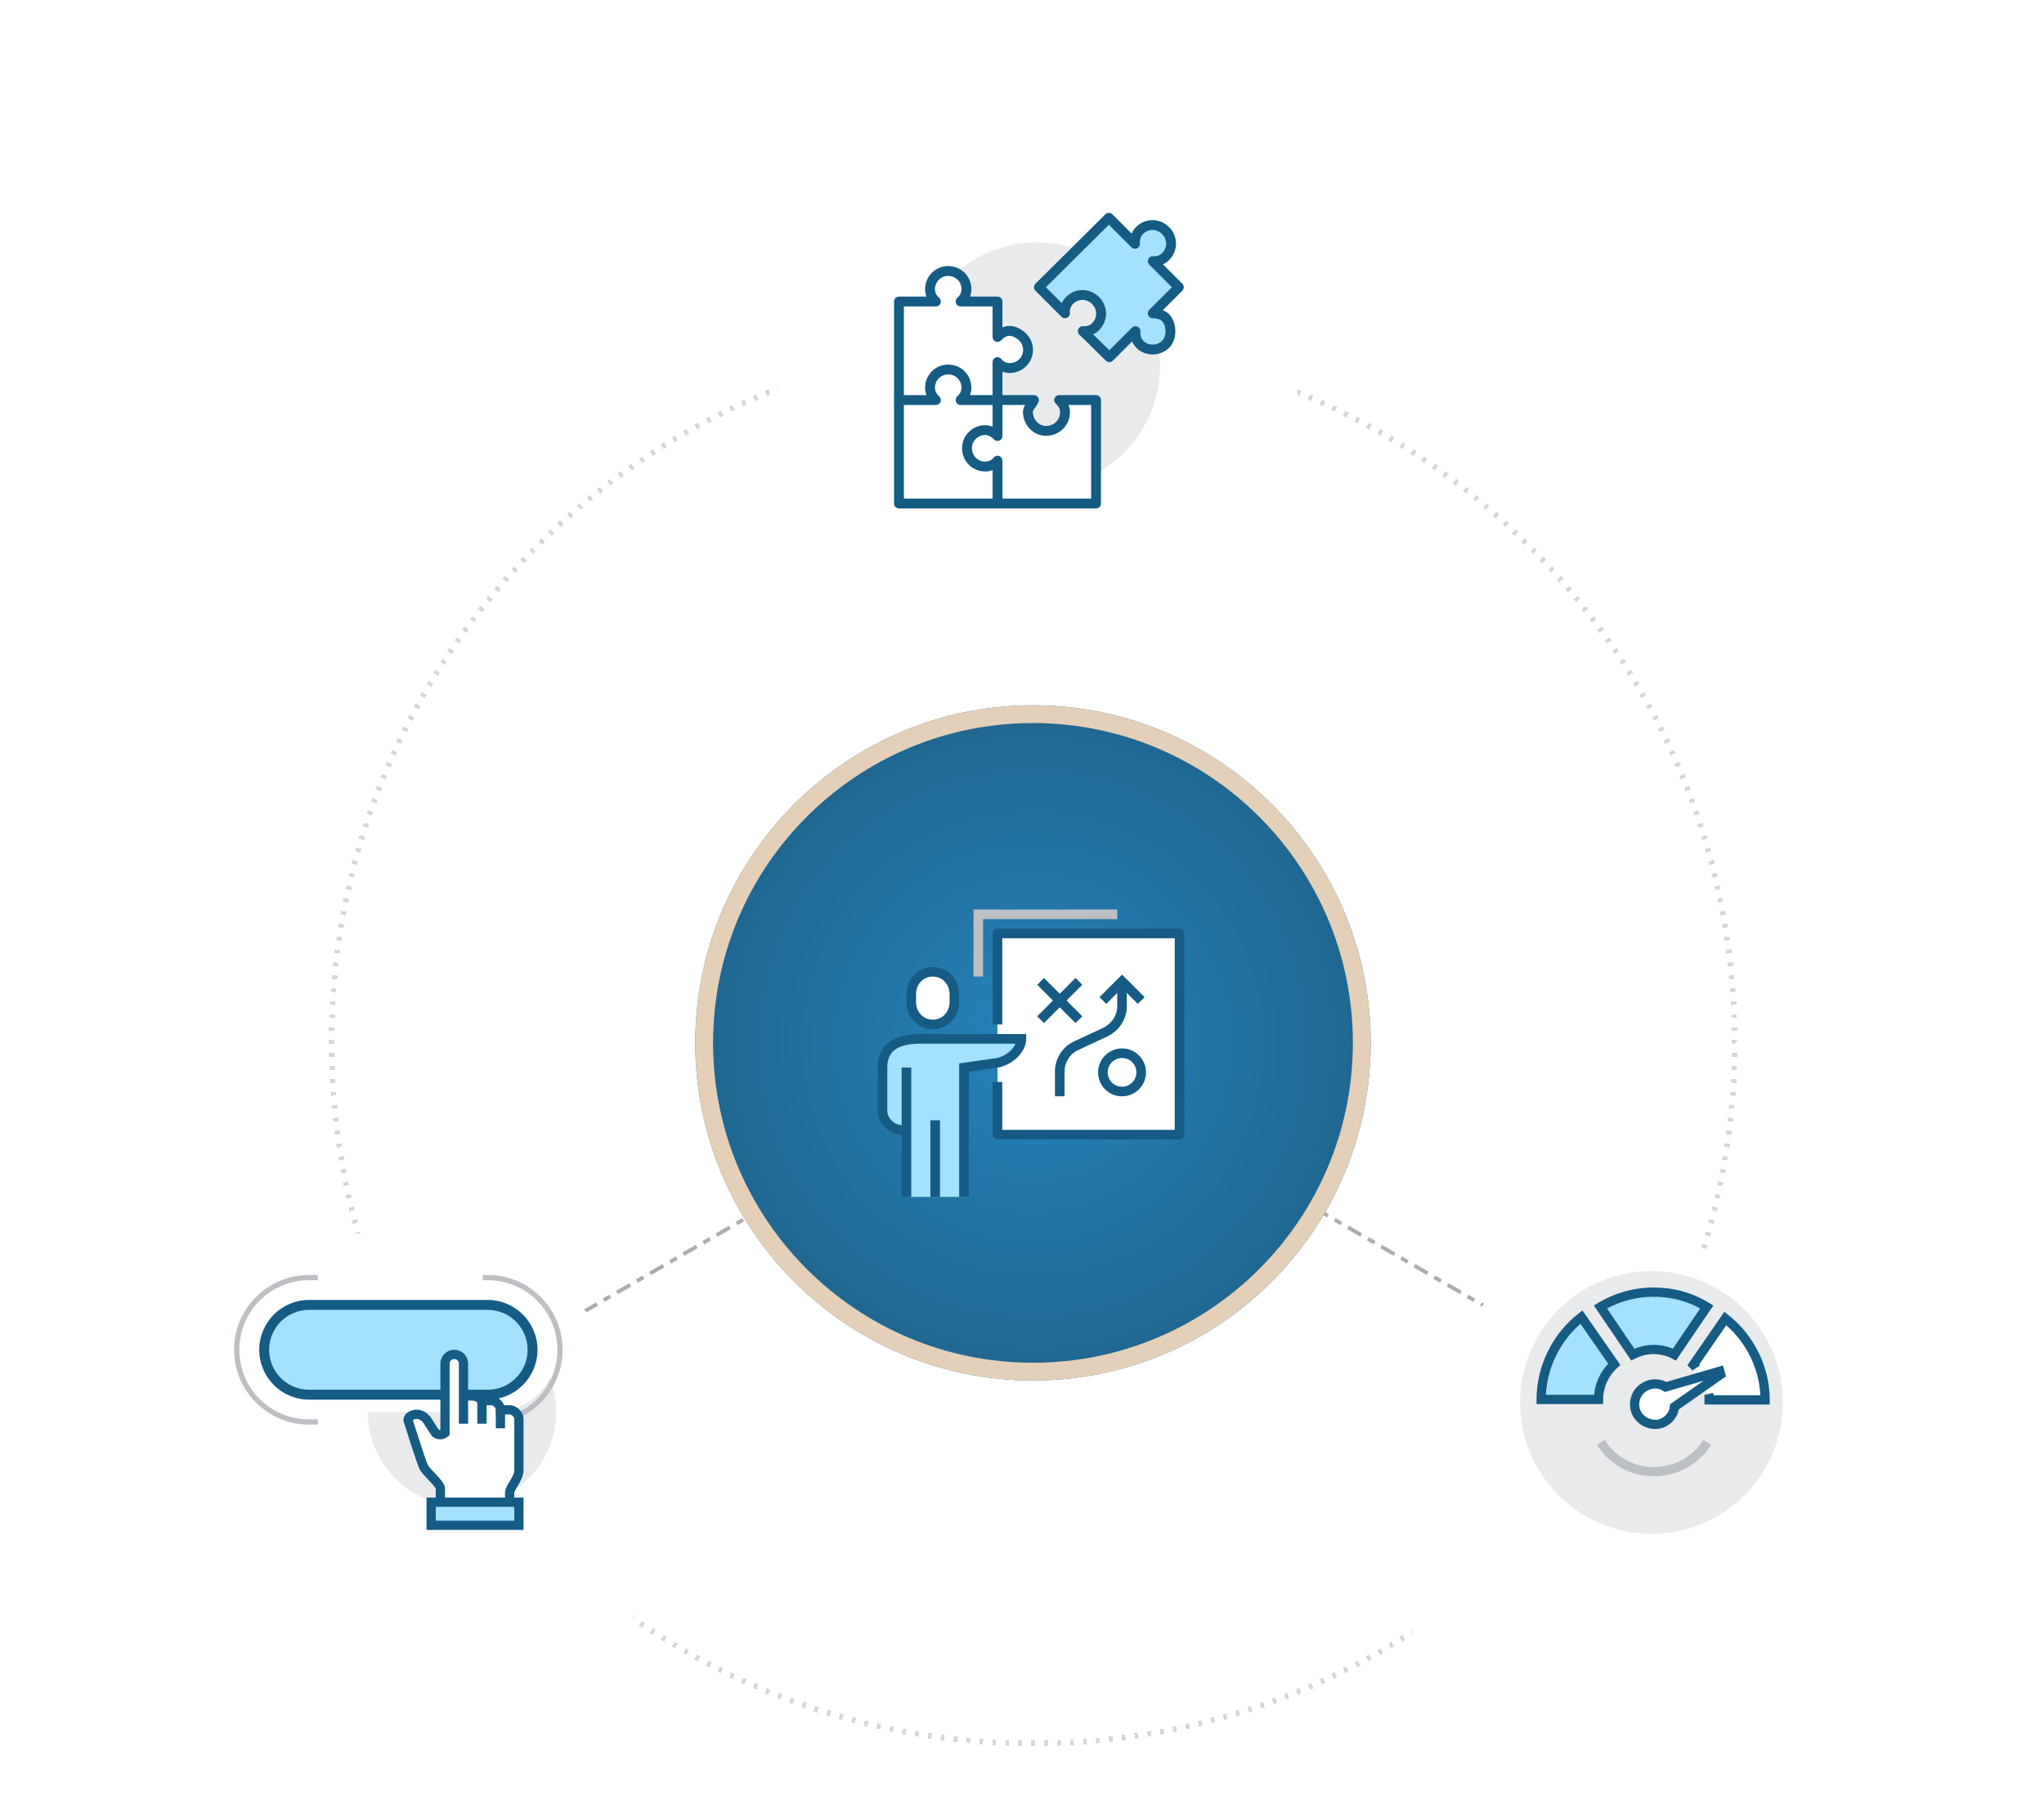 <?xml version="1.0" encoding="utf-8"?>
<svg xmlns="http://www.w3.org/2000/svg" width="336" height="296" viewBox="0 0 336 296" fill="none">
<g clip-path="url(#clip0_3215_170356)">
<path opacity="0.4" fill-rule="evenodd" clip-rule="evenodd" d="M170.473 84.801L170.473 84.17L171.098 84.17L171.098 84.801L170.473 84.801ZM170.473 88.585L170.473 86.062L171.098 86.062L171.098 88.585L170.473 88.585ZM170.473 91.108L170.473 89.846L171.098 89.846L171.098 91.108L170.473 91.108ZM170.473 94.892L170.473 92.369L171.098 92.369L171.098 94.892L170.473 94.892ZM170.473 97.415L170.473 96.153L171.098 96.153L171.098 97.415L170.473 97.415ZM170.473 101.199L170.473 98.676L171.098 98.676L171.098 101.199L170.473 101.199ZM170.473 103.722L170.473 102.46L171.098 102.46L171.098 103.722L170.473 103.722ZM170.473 107.506L170.473 104.983L171.098 104.983L171.098 107.506L170.473 107.506ZM170.473 110.028L170.473 108.767L171.098 108.767L171.098 110.028L170.473 110.028ZM170.473 113.813L170.473 111.29L171.098 111.29L171.098 113.813L170.473 113.813ZM170.473 116.335L170.473 115.074L171.098 115.074L171.098 116.335L170.473 116.335ZM170.473 120.12L170.473 117.597L171.098 117.597L171.098 120.12L170.473 120.12ZM170.473 122.642L170.473 121.381L171.098 121.381L171.098 122.642L170.473 122.642ZM170.473 126.427L170.473 123.904L171.098 123.904L171.098 126.427L170.473 126.427ZM170.473 128.949L170.473 127.688L171.098 127.688L171.098 128.949L170.473 128.949ZM170.473 132.734L170.473 130.211L171.098 130.211L171.098 132.734L170.473 132.734ZM170.473 135.256L170.473 133.995L171.098 133.995L171.098 135.256L170.473 135.256ZM170.473 139.041L170.473 136.518L171.098 136.518L171.098 139.041L170.473 139.041ZM170.473 141.563L170.473 140.302L171.098 140.302L171.098 141.563L170.473 141.563ZM170.473 145.348L170.473 142.825L171.098 142.825L171.098 145.348L170.473 145.348ZM170.473 147.87L170.473 146.609L171.098 146.609L171.098 147.87L170.473 147.87ZM170.473 151.654L170.473 149.132L171.098 149.132L171.098 151.654L170.473 151.654ZM170.473 154.177L170.473 152.916L171.098 152.916L171.098 154.177L170.473 154.177ZM170.473 157.961L170.473 155.439L171.098 155.439L171.098 157.961L170.473 157.961ZM170.473 160.484L170.473 159.223L171.098 159.223L171.098 160.484L170.473 160.484ZM170.473 164.268L170.473 161.746L171.098 161.746L171.098 164.268L170.473 164.268ZM170.473 166.791L170.473 165.53L171.098 165.53L171.098 166.791L170.473 166.791ZM170.473 170.575L170.473 168.053L171.098 168.053L171.098 170.575L170.473 170.575ZM170.473 173.098L170.473 171.837L171.098 171.837L171.098 173.098L170.473 173.098ZM170.473 176.882L170.473 174.36L171.098 174.36L171.098 176.882L170.473 176.882ZM170.473 179.405L170.473 178.144L171.098 178.144L171.098 179.405L170.473 179.405ZM170.473 183.189L170.473 180.667L171.098 180.667L171.098 183.189L170.473 183.189ZM170.473 185.712L170.473 184.451L171.098 184.451L171.098 185.712L170.473 185.712ZM170.473 189.496L170.473 186.974L171.098 186.974L171.098 189.496L170.473 189.496ZM170.473 192.019L170.473 190.758L171.098 190.758L171.098 192.019L170.473 192.019ZM170.473 195.803L170.473 193.28L171.098 193.28L171.098 195.803L170.473 195.803ZM170.473 198.326L170.473 197.065L171.098 197.065L171.098 198.326L170.473 198.326ZM170.473 202.11L170.473 199.587L171.098 199.587L171.098 202.11L170.473 202.11ZM170.473 204.633L170.473 203.372L171.098 203.372L171.098 204.633L170.473 204.633ZM170.473 208.417L170.473 205.894L171.098 205.894L171.098 208.417L170.473 208.417ZM170.473 210.94L170.473 209.679L171.098 209.679L171.098 210.94L170.473 210.94ZM170.473 214.724L170.473 212.201L171.098 212.201L171.098 214.724L170.473 214.724Z" fill="#343434"/>
<path opacity="0.4" fill-rule="evenodd" clip-rule="evenodd" d="M246.864 216.03L247.41 216.346L247.098 216.887L246.551 216.571L246.864 216.03ZM243.587 214.138L245.771 215.4L245.459 215.941L243.274 214.679L243.587 214.138ZM241.402 212.877L242.494 213.507L242.182 214.049L241.089 213.418L241.402 212.877ZM238.125 210.985L240.309 212.246L239.997 212.787L237.812 211.526L238.125 210.985ZM235.94 209.723L237.032 210.354L236.72 210.895L235.627 210.264L235.94 209.723ZM232.663 207.831L234.847 209.093L234.535 209.634L232.35 208.372L232.663 207.831ZM230.478 206.57L231.57 207.201L231.258 207.742L230.165 207.111L230.478 206.57ZM227.201 204.678L229.385 205.939L229.073 206.48L226.888 205.219L227.201 204.678ZM225.016 203.416L226.108 204.047L225.796 204.588L224.703 203.957L225.016 203.416ZM221.739 201.524L223.923 202.786L223.611 203.327L221.426 202.065L221.739 201.524ZM219.554 200.263L220.646 200.894L220.334 201.435L219.241 200.804L219.554 200.263ZM216.277 198.371L218.461 199.632L218.149 200.173L215.964 198.912L216.277 198.371ZM214.092 197.109L215.184 197.74L214.872 198.281L213.779 197.65L214.092 197.109ZM210.815 195.217L212.999 196.479L212.687 197.02L210.502 195.758L210.815 195.217ZM208.63 193.956L209.722 194.587L209.41 195.128L208.317 194.497L208.63 193.956ZM205.353 192.064L207.537 193.325L207.225 193.866L205.04 192.605L205.353 192.064ZM203.168 190.802L204.26 191.433L203.948 191.974L202.855 191.343L203.168 190.802ZM199.891 188.91L202.076 190.172L201.763 190.713L199.578 189.451L199.891 188.91ZM197.706 187.649L198.798 188.28L198.486 188.821L197.394 188.19L197.706 187.649ZM194.429 185.757L196.614 187.018L196.301 187.559L194.116 186.298L194.429 185.757ZM192.244 184.495L193.336 185.126L193.024 185.667L191.932 185.037L192.244 184.495ZM188.967 182.603L191.152 183.865L190.839 184.406L188.654 183.144L188.967 182.603ZM186.782 181.342L187.874 181.973L187.562 182.514L186.47 181.883L186.782 181.342ZM183.505 179.45L185.69 180.711L185.377 181.252L183.192 179.991L183.505 179.45ZM181.32 178.188L182.412 178.819L182.1 179.36L181.008 178.73L181.32 178.188ZM178.043 176.296L180.228 177.558L179.915 178.099L177.73 176.837L178.043 176.296ZM175.858 175.035L176.95 175.666L176.638 176.207L175.546 175.576L175.858 175.035ZM172.581 173.143L174.766 174.404L174.453 174.945L172.268 173.684L172.581 173.143ZM170.396 171.882L171.488 172.512L171.176 173.053L170.084 172.423L170.396 171.882ZM167.119 169.989L169.304 171.251L168.991 171.792L166.806 170.531L167.119 169.989ZM164.934 168.728L166.026 169.359L165.714 169.9L164.622 169.269L164.934 168.728ZM161.657 166.836L163.842 168.097L163.529 168.638L161.344 167.377L161.657 166.836ZM159.472 165.575L160.564 166.205L160.252 166.746L159.16 166.116L159.472 165.575ZM156.195 163.682L158.38 164.944L158.067 165.485L155.882 164.224L156.195 163.682ZM154.01 162.421L155.102 163.052L154.79 163.593L153.698 162.962L154.01 162.421ZM150.733 160.529L152.918 161.79L152.605 162.331L150.42 161.07L150.733 160.529ZM148.548 159.268L149.64 159.898L149.328 160.439L148.236 159.809L148.548 159.268ZM145.271 157.375L147.456 158.637L147.143 159.178L144.958 157.917L145.271 157.375ZM143.086 156.114L144.178 156.745L143.866 157.286L142.774 156.655L143.086 156.114ZM139.809 154.222L141.994 155.483L141.681 156.024L139.496 154.763L139.809 154.222ZM137.624 152.961L138.716 153.591L138.404 154.132L137.312 153.502L137.624 152.961ZM134.347 151.068L136.532 152.33L136.219 152.871L134.034 151.61L134.347 151.068ZM132.162 149.807L133.254 150.438L132.942 150.979L131.85 150.348L132.162 149.807ZM128.885 147.915L131.07 149.176L130.757 149.717L128.572 148.456L128.885 147.915ZM126.7 146.654L127.792 147.284L127.48 147.825L126.388 147.195L126.7 146.654Z" fill="#343434"/>
<path opacity="0.4" fill-rule="evenodd" clip-rule="evenodd" d="M215.964 146.023L218.149 144.762L218.461 145.303L216.276 146.564L215.964 146.023ZM213.779 147.284L214.871 146.654L215.184 147.195L214.091 147.826L213.779 147.284ZM210.502 149.177L212.687 147.915L212.999 148.456L210.814 149.718L210.502 149.177ZM208.317 150.438L209.409 149.807L209.722 150.348L208.629 150.979L208.317 150.438ZM205.04 152.33L207.225 151.069L207.537 151.61L205.352 152.871L205.04 152.33ZM202.855 153.591L203.947 152.961L204.26 153.502L203.167 154.132L202.855 153.591ZM199.578 155.483L201.763 154.222L202.075 154.763L199.89 156.025L199.578 155.483ZM197.393 156.745L198.485 156.114L198.798 156.655L197.705 157.286L197.393 156.745ZM194.116 158.637L196.301 157.376L196.613 157.917L194.428 159.178L194.116 158.637ZM191.931 159.898L193.023 159.268L193.336 159.809L192.243 160.439L191.931 159.898ZM188.654 161.79L190.839 160.529L191.151 161.07L188.966 162.332L188.654 161.79ZM186.469 163.052L187.561 162.421L187.874 162.962L186.781 163.593L186.469 163.052ZM183.192 164.944L185.377 163.683L185.689 164.224L183.504 165.485L183.192 164.944ZM181.007 166.205L182.099 165.575L182.412 166.116L181.319 166.746L181.007 166.205ZM177.73 168.097L179.915 166.836L180.227 167.377L178.042 168.639L177.73 168.097ZM175.545 169.359L176.637 168.728L176.95 169.269L175.857 169.9L175.545 169.359ZM172.268 171.251L174.453 169.989L174.765 170.531L172.58 171.792L172.268 171.251ZM170.083 172.512L171.175 171.882L171.488 172.423L170.395 173.053L170.083 172.512ZM166.806 174.404L168.991 173.143L169.303 173.684L167.118 174.945L166.806 174.404ZM164.621 175.666L165.713 175.035L166.026 175.576L164.933 176.207L164.621 175.666ZM161.344 177.558L163.529 176.296L163.841 176.838L161.656 178.099L161.344 177.558ZM159.159 178.819L160.251 178.189L160.564 178.73L159.471 179.36L159.159 178.819ZM155.882 180.711L158.067 179.45L158.379 179.991L156.194 181.252L155.882 180.711ZM153.697 181.973L154.789 181.342L155.102 181.883L154.009 182.514L153.697 181.973ZM150.42 183.865L152.605 182.603L152.917 183.145L150.732 184.406L150.42 183.865ZM148.235 185.126L149.327 184.496L149.64 185.037L148.547 185.667L148.235 185.126ZM144.958 187.018L147.143 185.757L147.455 186.298L145.27 187.559L144.958 187.018ZM142.773 188.28L143.865 187.649L144.178 188.19L143.085 188.821L142.773 188.28ZM139.496 190.172L141.681 188.91L141.993 189.452L139.808 190.713L139.496 190.172ZM137.311 191.433L138.403 190.803L138.716 191.344L137.623 191.974L137.311 191.433ZM134.034 193.325L136.219 192.064L136.531 192.605L134.346 193.866L134.034 193.325ZM131.849 194.587L132.941 193.956L133.254 194.497L132.161 195.128L131.849 194.587ZM128.572 196.479L130.757 195.217L131.069 195.759L128.884 197.02L128.572 196.479ZM126.387 197.74L127.479 197.11L127.792 197.651L126.699 198.281L126.387 197.74ZM123.11 199.632L125.295 198.371L125.607 198.912L123.422 200.173L123.11 199.632ZM120.925 200.894L122.017 200.263L122.33 200.804L121.237 201.435L120.925 200.894ZM117.648 202.786L119.833 201.524L120.145 202.065L117.96 203.327L117.648 202.786ZM115.463 204.047L116.555 203.416L116.868 203.958L115.775 204.588L115.463 204.047ZM112.186 205.939L114.371 204.678L114.683 205.219L112.498 206.48L112.186 205.939ZM110.001 207.201L111.093 206.57L111.406 207.111L110.313 207.742L110.001 207.201ZM106.724 209.093L108.909 207.831L109.221 208.372L107.036 209.634L106.724 209.093ZM104.539 210.354L105.631 209.723L105.944 210.265L104.851 210.895L104.539 210.354ZM101.262 212.246L103.447 210.985L103.759 211.526L101.574 212.787L101.262 212.246ZM99.077 213.508L100.169 212.877L100.482 213.418L99.389 214.049L99.077 213.508ZM95.8 215.4L97.984 214.138L98.297 214.679L96.112 215.941L95.8 215.4ZM94.161 216.346L94.707 216.03L95.02 216.572L94.474 216.887L94.161 216.346Z" fill="#343434"/>
<g filter="url(#filter0_d_3215_170356)">
<path fill-rule="evenodd" clip-rule="evenodd" d="M54.065 171.633L54.967 171.63C54.967 171.573 54.967 171.515 54.967 171.457L54.967 171.325C54.967 171.223 54.967 171.122 54.967 171.02L54.065 171.018C54.065 171.12 54.065 171.223 54.065 171.325C54.065 171.428 54.065 171.53 54.065 171.633ZM54.079 169.484L54.981 169.498C54.984 169.296 54.988 169.093 54.992 168.891L54.09 168.872C54.086 169.076 54.082 169.28 54.079 169.484ZM54.132 167.345L55.033 167.375C55.04 167.174 55.048 166.972 55.056 166.771L54.154 166.736C54.146 166.939 54.139 167.142 54.132 167.345ZM54.223 165.214L55.124 165.261C55.135 165.058 55.146 164.855 55.157 164.653L54.257 164.601C54.245 164.805 54.234 165.01 54.223 165.214ZM54.354 163.072L55.254 163.136C55.263 163.018 55.271 162.9 55.28 162.782C55.286 162.698 55.292 162.614 55.298 162.53L54.399 162.462C54.383 162.665 54.368 162.869 54.354 163.072ZM54.524 160.941L55.423 161.021C55.431 160.93 55.439 160.84 55.447 160.75C55.457 160.639 55.467 160.529 55.478 160.419L54.58 160.334C54.56 160.536 54.542 160.738 54.524 160.941ZM54.733 158.814L55.63 158.911C55.651 158.709 55.674 158.507 55.697 158.306L54.8 158.205C54.777 158.408 54.755 158.611 54.733 158.814ZM54.981 156.685L55.877 156.798C55.89 156.689 55.904 156.58 55.919 156.47C55.93 156.379 55.942 156.288 55.954 156.197L55.059 156.079C55.033 156.281 55.007 156.483 54.981 156.685ZM55.268 154.568L56.161 154.698C56.19 154.498 56.22 154.299 56.25 154.1L55.357 153.966C55.327 154.167 55.297 154.367 55.268 154.568ZM55.595 152.453L56.486 152.599C56.518 152.399 56.552 152.2 56.585 152L55.696 151.849C55.662 152.05 55.628 152.252 55.595 152.453ZM55.961 150.344L56.849 150.506C56.885 150.307 56.922 150.109 56.959 149.911L56.073 149.743C56.035 149.943 55.998 150.143 55.961 150.344ZM56.365 148.247L57.249 148.426C57.29 148.228 57.33 148.03 57.371 147.832L56.488 147.648C56.446 147.848 56.406 148.047 56.365 148.247ZM56.809 146.151L57.69 146.346C57.734 146.149 57.779 145.951 57.823 145.754L56.944 145.554C56.898 145.753 56.854 145.952 56.809 146.151ZM57.292 144.067L58.169 144.278C58.217 144.082 58.264 143.886 58.313 143.69L57.437 143.474C57.388 143.671 57.34 143.869 57.292 144.067ZM57.813 141.994C57.864 141.797 57.916 141.599 57.969 141.402L58.841 141.635C58.789 141.83 58.737 142.026 58.686 142.222L57.813 141.994ZM58.373 139.926L59.242 140.171C59.297 139.976 59.352 139.781 59.408 139.587L58.54 139.338C58.484 139.534 58.428 139.73 58.373 139.926ZM58.971 137.874L59.835 138.134C59.893 137.941 59.952 137.748 60.011 137.555L59.149 137.29C59.089 137.485 59.03 137.679 58.971 137.874ZM59.607 135.831L60.466 136.108C60.528 135.915 60.591 135.722 60.654 135.53L59.796 135.249C59.733 135.443 59.67 135.637 59.607 135.831ZM60.282 133.8C60.348 133.607 60.415 133.414 60.482 133.222L61.334 133.519C61.267 133.71 61.201 133.901 61.136 134.092L60.282 133.8ZM60.993 131.785L61.841 132.093C61.91 131.903 61.98 131.713 62.05 131.523L61.203 131.211C61.133 131.402 61.063 131.593 60.993 131.785ZM61.743 129.779L62.586 130.103C62.658 129.914 62.731 129.725 62.805 129.537L61.964 129.208C61.89 129.398 61.816 129.588 61.743 129.779ZM62.53 127.789L63.366 128.129C63.442 127.942 63.518 127.755 63.595 127.568L62.761 127.224C62.684 127.412 62.606 127.601 62.53 127.789ZM63.353 125.816L64.182 126.171C64.23 126.059 64.279 125.946 64.327 125.834C64.359 125.76 64.391 125.687 64.423 125.613L63.595 125.254C63.514 125.441 63.433 125.629 63.353 125.816ZM64.213 123.855L65.036 124.226C65.119 124.041 65.203 123.857 65.287 123.673L64.466 123.299C64.381 123.484 64.297 123.67 64.213 123.855ZM65.109 121.914L65.925 122.299C66.011 122.117 66.098 121.935 66.185 121.753L65.372 121.363C65.284 121.546 65.196 121.73 65.109 121.914ZM66.042 119.988L66.85 120.389C66.94 120.207 67.03 120.026 67.121 119.845L66.315 119.441C66.223 119.623 66.132 119.805 66.042 119.988ZM67.01 118.079L67.811 118.495C67.844 118.431 67.877 118.366 67.911 118.302C67.971 118.187 68.031 118.072 68.091 117.958L67.293 117.538C67.198 117.718 67.103 117.898 67.01 118.079ZM68.012 116.191L68.805 116.622C68.901 116.444 68.998 116.266 69.096 116.089L68.305 115.654C68.207 115.833 68.109 116.012 68.012 116.191ZM69.05 114.319L69.835 114.764C69.935 114.588 70.035 114.412 70.136 114.237L69.353 113.788C69.252 113.964 69.151 114.141 69.05 114.319ZM70.123 112.468L70.899 112.927C71.002 112.753 71.105 112.58 71.209 112.406L70.435 111.943C70.33 112.117 70.226 112.292 70.123 112.468ZM71.229 110.637L71.997 111.111C72.103 110.938 72.209 110.767 72.317 110.595L71.551 110.117C71.443 110.29 71.336 110.463 71.229 110.637ZM72.369 108.826L73.128 109.314C73.237 109.144 73.347 108.974 73.457 108.804L72.701 108.312C72.59 108.483 72.479 108.654 72.369 108.826ZM73.542 107.037L74.292 107.539C74.404 107.371 74.517 107.204 74.63 107.036L73.883 106.531C73.769 106.699 73.655 106.868 73.542 107.037ZM74.748 105.27L75.489 105.785C75.604 105.619 75.72 105.454 75.837 105.288L75.099 104.769C74.981 104.936 74.864 105.102 74.748 105.27ZM75.986 103.525L76.717 104.054C76.836 103.89 76.955 103.727 77.074 103.564L76.346 103.031C76.226 103.195 76.106 103.36 75.986 103.525ZM77.256 101.804L77.977 102.346C78.099 102.185 78.221 102.023 78.343 101.862L77.625 101.316C77.502 101.479 77.379 101.641 77.256 101.804ZM78.558 100.106L79.269 100.661C79.394 100.502 79.519 100.343 79.644 100.184L78.936 99.625C78.81 99.785 78.684 99.945 78.558 100.106ZM79.891 98.432L80.592 99.001C80.719 98.844 80.847 98.687 80.975 98.531L80.277 97.959C80.148 98.116 80.019 98.274 79.891 98.432ZM81.254 96.784L81.945 97.365C82.075 97.21 82.206 97.056 82.337 96.902L81.65 96.317C81.517 96.472 81.386 96.628 81.254 96.784ZM82.648 95.16L83.327 95.754C83.46 95.602 83.594 95.45 83.728 95.298L83.052 94.701C82.917 94.853 82.782 95.007 82.648 95.16ZM84.071 93.562L84.739 94.169C84.875 94.019 85.011 93.87 85.148 93.721L84.483 93.111C84.345 93.261 84.208 93.412 84.071 93.562ZM85.523 91.991L86.18 92.61C86.319 92.462 86.458 92.316 86.597 92.169L85.943 91.547C85.803 91.695 85.663 91.843 85.523 91.991ZM87.004 90.447L87.649 91.077C87.791 90.933 87.932 90.788 88.074 90.644L87.432 90.011C87.289 90.156 87.146 90.301 87.004 90.447ZM88.513 88.93L89.147 89.572C89.29 89.43 89.435 89.289 89.579 89.147L88.949 88.502C88.803 88.644 88.658 88.787 88.513 88.93ZM90.049 87.441L90.671 88.095C90.817 87.956 90.964 87.817 91.112 87.678L90.493 87.021C90.345 87.161 90.197 87.301 90.049 87.441ZM91.613 85.981L92.222 86.646C92.372 86.509 92.521 86.373 92.671 86.237L92.064 85.569C91.913 85.706 91.763 85.843 91.613 85.981ZM93.203 84.55L93.8 85.226C93.952 85.092 94.103 84.958 94.256 84.825L93.662 84.146C93.508 84.28 93.355 84.415 93.203 84.55ZM94.819 83.148L95.404 83.835C95.558 83.704 95.712 83.573 95.867 83.443L95.285 82.752C95.129 82.884 94.974 83.016 94.819 83.148ZM96.461 81.775L97.033 82.473C97.189 82.345 97.346 82.217 97.503 82.09L96.934 81.389C96.776 81.517 96.618 81.646 96.461 81.775ZM98.127 80.434L98.686 81.142C98.845 81.017 99.004 80.892 99.163 80.767L98.608 80.056C98.447 80.182 98.287 80.308 98.127 80.434ZM99.818 79.123L100.364 79.841C100.525 79.719 100.687 79.597 100.848 79.475L100.306 78.754C100.143 78.877 99.981 79 99.818 79.123ZM101.533 77.844L102.066 78.572C102.229 78.453 102.392 78.334 102.556 78.215L102.027 77.484C101.862 77.604 101.697 77.724 101.533 77.844ZM103.271 76.597L103.79 77.335C103.955 77.218 104.121 77.102 104.287 76.987L103.772 76.246C103.604 76.362 103.437 76.479 103.271 76.597ZM105.032 75.381L105.538 76.128C105.705 76.015 105.873 75.902 106.041 75.79L105.539 75.04C105.37 75.153 105.201 75.267 105.032 75.381ZM106.814 74.199L107.306 74.955C107.476 74.845 107.645 74.735 107.815 74.626L107.328 73.867C107.156 73.977 106.985 74.088 106.814 74.199ZM108.619 73.049L109.097 73.815C109.268 73.707 109.44 73.601 109.613 73.495L109.139 72.727C108.965 72.834 108.792 72.941 108.619 73.049ZM110.445 71.933L110.908 72.707C111.082 72.603 111.255 72.5 111.429 72.397L110.97 71.621C110.794 71.724 110.619 71.828 110.445 71.933ZM112.29 70.851L112.739 71.634C112.914 71.533 113.09 71.433 113.266 71.334L112.821 70.549C112.643 70.649 112.466 70.75 112.29 70.851ZM114.156 69.803C114.335 69.705 114.514 69.607 114.693 69.51L115.123 70.303C114.946 70.4 114.768 70.496 114.591 70.594L114.156 69.803ZM116.04 68.791C116.22 68.696 116.4 68.602 116.581 68.508L116.997 69.309C116.817 69.402 116.638 69.495 116.459 69.589L116.04 68.791ZM117.942 67.813C118.125 67.721 118.307 67.63 118.49 67.54L118.89 68.348C118.709 68.438 118.528 68.528 118.347 68.619L117.942 67.813ZM119.865 66.87L120.255 67.683C120.437 67.596 120.619 67.509 120.801 67.423L120.416 66.607C120.232 66.694 120.048 66.782 119.865 66.87ZM121.801 65.964L122.175 66.785C122.359 66.701 122.543 66.617 122.728 66.534L122.357 65.712C122.171 65.795 121.986 65.879 121.801 65.964ZM123.756 65.093L124.115 65.921C124.301 65.84 124.487 65.76 124.673 65.68L124.318 64.851C124.13 64.931 123.943 65.012 123.756 65.093ZM125.726 64.259L126.07 65.093C126.257 65.016 126.444 64.94 126.631 64.864L126.291 64.028C126.103 64.105 125.914 64.182 125.726 64.259ZM127.71 63.462L128.039 64.303C128.227 64.229 128.416 64.156 128.605 64.084L128.281 63.241C128.09 63.315 127.9 63.388 127.71 63.462ZM129.713 62.702L130.025 63.548C130.215 63.478 130.405 63.408 130.595 63.339L130.287 62.491C130.095 62.561 129.904 62.631 129.713 62.702ZM131.724 61.98L132.021 62.832C132.212 62.765 132.403 62.699 132.594 62.634L132.301 61.78C132.109 61.846 131.916 61.913 131.724 61.98ZM133.751 61.294L134.032 62.152C134.224 62.089 134.417 62.026 134.61 61.964L134.333 61.105C134.139 61.168 133.945 61.231 133.751 61.294ZM135.792 60.647L136.057 61.509C136.25 61.45 136.443 61.391 136.636 61.333L136.376 60.469C136.181 60.528 135.987 60.587 135.792 60.647ZM137.84 60.038L138.089 60.906C138.283 60.85 138.478 60.795 138.673 60.74L138.428 59.871C138.232 59.926 138.036 59.982 137.84 60.038ZM139.904 59.467L140.137 60.339C140.332 60.287 140.528 60.235 140.724 60.184L140.496 59.311C140.299 59.362 140.101 59.414 139.904 59.467ZM141.976 58.935L142.192 59.811C142.388 59.763 142.584 59.715 142.78 59.667L142.569 58.79C142.371 58.838 142.173 58.886 141.976 58.935ZM144.056 58.442L144.256 59.322C144.453 59.277 144.65 59.232 144.848 59.188L144.653 58.307C144.453 58.352 144.255 58.396 144.056 58.442ZM146.15 57.986L146.334 58.869C146.532 58.828 146.73 58.788 146.928 58.748L146.749 57.863C146.549 57.904 146.35 57.944 146.15 57.986ZM148.245 57.571L148.412 58.457C148.611 58.42 148.809 58.383 149.008 58.347L148.846 57.459C148.645 57.496 148.445 57.533 148.245 57.571ZM150.351 57.194L150.502 58.084C150.701 58.05 150.901 58.016 151.101 57.984L150.955 57.093C150.754 57.126 150.552 57.16 150.351 57.194ZM152.468 56.855L152.602 57.748C152.801 57.718 153 57.688 153.2 57.659L153.07 56.766C152.869 56.796 152.668 56.825 152.468 56.855ZM154.581 56.557L154.699 57.452C154.899 57.426 155.1 57.4 155.3 57.375L155.187 56.479C154.985 56.505 154.783 56.531 154.581 56.557ZM156.707 56.298L156.808 57.194C157.009 57.172 157.211 57.15 157.413 57.128L157.316 56.231C157.113 56.253 156.91 56.275 156.707 56.298ZM158.836 56.078L158.92 56.976C159.121 56.957 159.322 56.939 159.523 56.921L159.443 56.022C159.24 56.04 159.038 56.059 158.836 56.078ZM160.964 55.897L161.032 56.797C161.234 56.781 161.435 56.767 161.637 56.752L161.574 55.852C161.371 55.867 161.167 55.881 160.964 55.897ZM163.103 55.755L163.154 56.655C163.357 56.644 163.56 56.633 163.763 56.622L163.716 55.721C163.511 55.732 163.307 55.743 163.103 55.755ZM165.237 55.652L165.273 56.553C165.474 56.546 165.676 56.538 165.877 56.532L165.847 55.63C165.644 55.636 165.44 55.644 165.237 55.652ZM167.374 55.588L167.393 56.49C167.595 56.486 167.797 56.482 168 56.479L167.986 55.577C167.782 55.58 167.578 55.584 167.374 55.588ZM169.52 55.563C169.622 55.563 169.725 55.562 169.827 55.562C169.93 55.562 170.032 55.563 170.134 55.563M170.133 56.014L170.132 56.465C170.031 56.465 169.929 56.465 169.827 56.465C169.725 56.465 169.624 56.465 169.522 56.465L169.52 55.563M171.668 55.577C171.872 55.58 172.076 55.584 172.28 55.588L172.262 56.49C172.059 56.486 171.857 56.482 171.654 56.479L171.668 55.577ZM173.807 55.63L173.777 56.532C173.979 56.538 174.18 56.546 174.382 56.553L174.417 55.652C174.214 55.644 174.011 55.636 173.807 55.63ZM175.938 55.721L175.891 56.622C176.094 56.633 176.297 56.644 176.5 56.655L176.551 55.755C176.347 55.743 176.143 55.732 175.938 55.721ZM178.08 55.852L178.017 56.752C178.219 56.767 178.421 56.781 178.622 56.797L178.69 55.897C178.487 55.881 178.284 55.867 178.08 55.852ZM180.211 56.022L180.132 56.921C180.332 56.939 180.533 56.957 180.734 56.976L180.818 56.078C180.616 56.058 180.414 56.04 180.211 56.022ZM182.338 56.231L182.242 57.128C182.443 57.15 182.645 57.172 182.846 57.194L182.947 56.298C182.745 56.275 182.541 56.252 182.338 56.231ZM184.467 56.479L184.354 57.375C184.555 57.4 184.755 57.426 184.955 57.452L185.073 56.557C184.871 56.531 184.669 56.505 184.467 56.479ZM186.584 56.766L186.454 57.659C186.654 57.688 186.853 57.718 187.052 57.748L187.187 56.855C186.986 56.825 186.785 56.795 186.584 56.766ZM188.699 57.093L188.553 57.983C188.753 58.016 188.953 58.05 189.152 58.083L189.303 57.194C189.102 57.16 188.901 57.126 188.699 57.093ZM190.809 57.459L190.646 58.347C190.845 58.383 191.043 58.42 191.242 58.457L191.409 57.571C191.209 57.533 191.009 57.496 190.809 57.459ZM192.905 57.863L192.726 58.748C192.925 58.788 193.123 58.828 193.321 58.869L193.504 57.986C193.305 57.944 193.105 57.904 192.905 57.863ZM195.002 58.307L194.806 59.188C195.004 59.232 195.201 59.277 195.398 59.321L195.599 58.442C195.4 58.396 195.201 58.352 195.002 58.307ZM197.086 58.79L196.874 59.667C197.07 59.715 197.266 59.763 197.462 59.811L197.679 58.935C197.481 58.886 197.284 58.838 197.086 58.79ZM199.158 59.311L198.93 60.184C199.126 60.235 199.322 60.287 199.518 60.339L199.75 59.467C199.553 59.414 199.356 59.362 199.158 59.311ZM201.226 59.871C201.422 59.926 201.618 59.982 201.814 60.038L201.565 60.906C201.371 60.85 201.176 60.795 200.982 60.74L201.226 59.871ZM203.278 60.469L203.018 61.333C203.211 61.391 203.404 61.45 203.597 61.509L203.862 60.647C203.668 60.587 203.473 60.528 203.278 60.469ZM205.321 61.105L205.045 61.964C205.237 62.026 205.43 62.089 205.622 62.152L205.903 61.294C205.709 61.231 205.515 61.168 205.321 61.105ZM207.353 61.78L207.06 62.634C207.252 62.699 207.443 62.765 207.633 62.832L207.93 61.98C207.738 61.913 207.545 61.846 207.353 61.78ZM209.368 62.491L209.059 63.339C209.249 63.408 209.439 63.478 209.629 63.548L209.942 62.702C209.751 62.631 209.559 62.561 209.368 62.491ZM211.374 63.241L211.05 64.084C211.238 64.156 211.427 64.229 211.615 64.303L211.944 63.462C211.754 63.388 211.564 63.315 211.374 63.241ZM213.363 64.028L213.024 64.864C213.211 64.94 213.398 65.016 213.584 65.093L213.928 64.259C213.74 64.182 213.552 64.105 213.363 64.028ZM215.336 64.851L214.981 65.68C215.167 65.76 215.353 65.84 215.539 65.921L215.898 65.093C215.711 65.012 215.524 64.931 215.336 64.851ZM217.297 65.712L216.927 66.534C217.111 66.617 217.295 66.701 217.479 66.785L217.854 65.964C217.668 65.879 217.483 65.795 217.297 65.712ZM219.238 66.607L218.853 67.423C219.035 67.509 219.218 67.596 219.4 67.683L219.79 66.87C219.606 66.782 219.422 66.694 219.238 66.607ZM221.164 67.54L220.764 68.348C220.945 68.438 221.126 68.528 221.307 68.619L221.712 67.813C221.53 67.721 221.347 67.63 221.164 67.54ZM223.073 68.508L222.657 69.309C222.837 69.402 223.016 69.495 223.195 69.589L223.615 68.791C223.434 68.696 223.254 68.602 223.073 68.508ZM224.961 69.51L224.531 70.303C224.709 70.399 224.886 70.496 225.064 70.594L225.498 69.803C225.319 69.705 225.14 69.607 224.961 69.51ZM226.834 70.548L226.389 71.333C226.564 71.433 226.74 71.533 226.916 71.634L227.365 70.851C227.188 70.75 227.011 70.649 226.834 70.548ZM228.685 71.621L228.225 72.397C228.399 72.5 228.573 72.603 228.746 72.707L229.21 71.933C229.035 71.828 228.86 71.724 228.685 71.621ZM230.515 72.727L230.042 73.495C230.214 73.601 230.386 73.707 230.557 73.815L231.035 73.049C230.862 72.941 230.689 72.834 230.515 72.727ZM232.327 73.867L231.839 74.626C232.009 74.735 232.179 74.845 232.348 74.955L232.84 74.199C232.669 74.088 232.498 73.977 232.327 73.867ZM234.115 75.04L233.613 75.79C233.781 75.902 233.949 76.015 234.116 76.128L234.622 75.381C234.453 75.267 234.284 75.153 234.115 75.04ZM235.883 76.246L235.367 76.987C235.533 77.102 235.699 77.218 235.864 77.335L236.383 76.597C236.217 76.479 236.05 76.362 235.883 76.246ZM237.627 77.484L237.098 78.215C237.262 78.334 237.425 78.453 237.588 78.572L238.121 77.844C237.957 77.724 237.792 77.604 237.627 77.484ZM239.348 78.754L238.806 79.475C238.968 79.597 239.129 79.719 239.29 79.841L239.836 79.123C239.674 79 239.511 78.877 239.348 78.754ZM241.047 80.056L240.491 80.767C240.65 80.892 240.809 81.017 240.968 81.142L241.527 80.434C241.367 80.308 241.207 80.182 241.047 80.056ZM242.72 81.389L242.151 82.09C242.308 82.217 242.465 82.345 242.621 82.473L243.194 81.775C243.036 81.646 242.878 81.517 242.72 81.389ZM244.369 82.752L243.788 83.442C243.942 83.573 244.096 83.704 244.25 83.835L244.835 83.148C244.68 83.015 244.525 82.884 244.369 82.752ZM245.992 84.146L245.399 84.825C245.551 84.958 245.703 85.092 245.854 85.226L246.452 84.549C246.299 84.415 246.146 84.28 245.992 84.146ZM247.59 85.569L246.984 86.237C247.133 86.373 247.283 86.509 247.432 86.646L248.042 85.981C247.891 85.843 247.741 85.706 247.59 85.569ZM249.161 87.021L248.543 87.678C248.69 87.817 248.837 87.956 248.983 88.095L249.605 87.441C249.458 87.301 249.31 87.161 249.161 87.021ZM250.705 88.502L250.075 89.147C250.22 89.289 250.364 89.43 250.508 89.572L251.142 88.93C250.997 88.787 250.851 88.644 250.705 88.502ZM252.222 90.011L251.58 90.644C251.722 90.788 251.864 90.933 252.005 91.077L252.65 90.447C252.508 90.301 252.365 90.156 252.222 90.011ZM253.711 91.547L253.057 92.169C253.197 92.316 253.336 92.462 253.474 92.61L254.131 91.991C253.992 91.843 253.851 91.695 253.711 91.547ZM255.171 93.111L254.506 93.721C254.643 93.87 254.779 94.019 254.915 94.169L255.583 93.562C255.447 93.412 255.309 93.261 255.171 93.111ZM256.603 94.701L255.927 95.298C256.06 95.45 256.194 95.602 256.327 95.754L257.006 95.16C256.872 95.006 256.738 94.853 256.603 94.701ZM258.005 96.317L257.318 96.902C257.449 97.056 257.579 97.21 257.71 97.365L258.4 96.783C258.269 96.627 258.137 96.472 258.005 96.317ZM259.377 97.959L258.679 98.531C258.807 98.687 258.935 98.844 259.063 99.001L259.763 98.432C259.635 98.274 259.506 98.116 259.377 97.959ZM260.718 99.625L260.01 100.184C260.135 100.343 260.26 100.502 260.385 100.661L261.096 100.106C260.97 99.945 260.844 99.785 260.718 99.625ZM262.029 101.316C262.152 101.478 262.275 101.641 262.398 101.804L261.677 102.346C261.555 102.185 261.433 102.023 261.311 101.862L262.029 101.316ZM263.308 103.031L262.58 103.564C262.699 103.727 262.818 103.89 262.937 104.054L263.668 103.525C263.548 103.36 263.429 103.195 263.308 103.031ZM264.556 104.769L263.818 105.288C263.934 105.453 264.05 105.619 264.166 105.785L264.906 105.27C264.79 105.102 264.673 104.935 264.556 104.769ZM265.772 106.53L265.024 107.036C265.137 107.203 265.25 107.371 265.363 107.539L266.113 107.037C265.999 106.868 265.886 106.699 265.772 106.53ZM266.954 108.312L266.197 108.804C266.307 108.974 266.417 109.143 266.526 109.313L267.285 108.826C267.175 108.654 267.065 108.483 266.954 108.312ZM268.103 110.117L267.338 110.595C267.445 110.766 267.551 110.938 267.658 111.111L268.426 110.637C268.319 110.463 268.211 110.29 268.103 110.117ZM269.219 111.943L268.445 112.406C268.549 112.58 268.652 112.753 268.755 112.927L269.532 112.468C269.428 112.292 269.324 112.117 269.219 111.943ZM270.301 113.788L269.518 114.237C269.619 114.412 269.719 114.588 269.819 114.764L270.604 114.319C270.503 114.141 270.402 113.964 270.301 113.788ZM271.349 115.654C271.447 115.833 271.545 116.012 271.642 116.191L270.849 116.621C270.753 116.444 270.656 116.266 270.558 116.089L271.349 115.654ZM272.362 117.538L271.563 117.957C271.657 118.136 271.751 118.315 271.844 118.495L272.645 118.079C272.551 117.898 272.456 117.718 272.362 117.538ZM273.34 119.44L272.533 119.845C272.624 120.026 272.714 120.207 272.804 120.388L273.613 119.988C273.522 119.805 273.431 119.623 273.34 119.44ZM274.283 121.363L273.469 121.753C273.556 121.935 273.643 122.117 273.729 122.299L274.545 121.914C274.458 121.73 274.371 121.546 274.283 121.363ZM275.188 123.299L274.368 123.673C274.451 123.857 274.535 124.041 274.618 124.226L275.441 123.855C275.357 123.669 275.273 123.484 275.188 123.299ZM276.059 125.254L275.232 125.613C275.312 125.799 275.392 125.985 275.472 126.171L276.302 125.816C276.221 125.628 276.14 125.441 276.059 125.254ZM276.893 127.224L276.059 127.568C276.136 127.755 276.212 127.942 276.288 128.129L277.124 127.789C277.048 127.601 276.971 127.412 276.893 127.224ZM277.69 129.208L276.849 129.537C276.923 129.725 276.996 129.914 277.069 130.103L277.911 129.779C277.838 129.588 277.764 129.398 277.69 129.208ZM278.451 131.211L277.604 131.523C277.674 131.713 277.744 131.903 277.813 132.093L278.661 131.785C278.592 131.593 278.521 131.402 278.451 131.211ZM279.173 133.222L278.321 133.519C278.387 133.71 278.453 133.901 278.519 134.092L279.372 133.799C279.306 133.607 279.24 133.414 279.173 133.222ZM279.858 135.249L279 135.53C279.063 135.722 279.126 135.915 279.188 136.108L280.047 135.831C279.984 135.637 279.921 135.443 279.858 135.249ZM280.506 137.29L279.643 137.555C279.702 137.748 279.761 137.941 279.819 138.134L280.683 137.874C280.625 137.679 280.565 137.485 280.506 137.29ZM281.114 139.338L280.247 139.587C280.302 139.781 280.358 139.976 280.412 140.171L281.281 139.926C281.226 139.73 281.17 139.534 281.114 139.338ZM281.685 141.402L280.813 141.635C280.866 141.83 280.917 142.026 280.969 142.222L281.842 141.994C281.79 141.797 281.738 141.599 281.685 141.402ZM282.217 143.474L281.341 143.69C281.39 143.886 281.438 144.082 281.485 144.278L282.362 144.067C282.314 143.869 282.266 143.671 282.217 143.474ZM282.711 145.554L281.831 145.754C281.876 145.951 281.92 146.148 281.964 146.346L282.845 146.151C282.801 145.952 282.756 145.753 282.711 145.554ZM283.166 147.648L282.283 147.832C282.324 148.03 282.365 148.228 282.405 148.426L283.289 148.247C283.249 148.047 283.208 147.848 283.166 147.648ZM283.582 149.743L282.695 149.91C282.732 150.109 282.769 150.307 282.806 150.506L283.693 150.344C283.657 150.143 283.619 149.943 283.582 149.743ZM283.959 151.849L283.069 152C283.103 152.199 283.136 152.399 283.169 152.599L284.059 152.453C284.026 152.252 283.993 152.05 283.959 151.849ZM284.297 153.966L283.405 154.1C283.435 154.299 283.464 154.498 283.493 154.698L284.386 154.568C284.357 154.367 284.327 154.166 284.297 153.966ZM284.595 156.079L283.7 156.197C283.727 156.397 283.752 156.598 283.778 156.798L284.673 156.685C284.647 156.483 284.621 156.281 284.595 156.079ZM284.855 158.205L283.958 158.306C283.981 158.507 284.003 158.709 284.024 158.911L284.922 158.814C284.9 158.611 284.877 158.408 284.855 158.205ZM285.075 160.334L284.176 160.418C284.195 160.619 284.214 160.82 284.232 161.021L285.13 160.941C285.112 160.738 285.094 160.536 285.075 160.334ZM285.256 162.462L284.356 162.53C284.371 162.732 284.386 162.933 284.4 163.135L285.3 163.072C285.286 162.869 285.271 162.665 285.256 162.462ZM285.398 164.601L284.497 164.652C284.509 164.855 284.52 165.058 284.53 165.261L285.431 165.214C285.421 165.009 285.409 164.805 285.398 164.601ZM285.501 166.735L284.599 166.771C284.607 166.972 284.614 167.174 284.621 167.375L285.523 167.345C285.516 167.142 285.508 166.938 285.501 166.735ZM285.564 168.872L284.662 168.891C284.666 169.093 284.67 169.295 284.673 169.498L285.575 169.484C285.572 169.28 285.569 169.076 285.564 168.872ZM285.589 171.018C285.59 171.12 285.59 171.223 285.59 171.325C285.59 171.428 285.59 171.53 285.589 171.632M285.589 171.018L284.687 171.02C284.687 171.122 284.688 171.223 284.688 171.325C284.688 171.427 284.687 171.529 284.687 171.63L285.138 171.631M285.576 173.166C285.572 173.37 285.569 173.574 285.564 173.778L284.662 173.76C284.666 173.557 284.67 173.355 284.673 173.152L285.576 173.166ZM285.523 175.305L284.621 175.275C284.614 175.477 284.607 175.678 284.599 175.88L285.501 175.915C285.508 175.712 285.516 175.509 285.523 175.305ZM285.431 177.436L284.53 177.389C284.52 177.592 284.509 177.795 284.497 177.998L285.398 178.049C285.41 177.845 285.421 177.641 285.431 177.436ZM285.3 179.578L284.4 179.515C284.386 179.717 284.371 179.919 284.356 180.12L285.256 180.188C285.271 179.985 285.286 179.782 285.3 179.578ZM285.13 181.709L284.232 181.63C284.214 181.83 284.195 182.031 284.177 182.232L285.075 182.316C285.094 182.114 285.112 181.912 285.13 181.709ZM284.922 183.836L284.024 183.74C284.003 183.941 283.981 184.143 283.958 184.344L284.855 184.445C284.877 184.243 284.9 184.039 284.922 183.836ZM284.673 185.965L283.778 185.852C283.752 186.053 283.727 186.253 283.7 186.453L284.595 186.571C284.621 186.369 284.647 186.167 284.673 185.965ZM284.386 188.082L283.493 187.952C283.464 188.152 283.435 188.351 283.405 188.55L284.297 188.685C284.327 188.484 284.357 188.283 284.386 188.082ZM284.059 190.197L283.169 190.051C283.136 190.251 283.103 190.451 283.069 190.65L283.959 190.801C283.993 190.6 284.026 190.399 284.059 190.197ZM283.693 192.307L282.806 192.144C282.769 192.343 282.732 192.541 282.695 192.74L283.582 192.907C283.619 192.707 283.657 192.507 283.693 192.307ZM283.289 194.403L282.405 194.224C282.365 194.423 282.324 194.621 282.283 194.819L283.166 195.002C283.208 194.803 283.249 194.603 283.289 194.403ZM282.845 196.5C282.801 196.699 282.756 196.898 282.711 197.097L281.831 196.896C281.876 196.699 281.92 196.502 281.964 196.304L282.845 196.5ZM282.362 198.584L281.485 198.372C281.438 198.568 281.39 198.764 281.342 198.96L282.218 199.177C282.266 198.979 282.315 198.782 282.362 198.584ZM281.842 200.656L280.969 200.428C280.917 200.624 280.866 200.82 280.813 201.016L281.685 201.248C281.738 201.051 281.79 200.854 281.842 200.656ZM281.281 202.724C281.226 202.92 281.17 203.116 281.114 203.312L280.247 203.063C280.302 202.869 280.358 202.674 280.412 202.48L281.281 202.724ZM280.683 204.776L279.819 204.516C279.761 204.709 279.702 204.902 279.643 205.095L280.506 205.36C280.565 205.166 280.625 204.971 280.683 204.776ZM280.047 206.819L279.188 206.543C279.126 206.735 279.063 206.928 279 207.12L279.858 207.401C279.921 207.207 279.984 207.013 280.047 206.819ZM279.372 208.851L278.519 208.558C278.453 208.75 278.387 208.941 278.321 209.131L279.173 209.428C279.24 209.236 279.306 209.043 279.372 208.851ZM278.661 210.866L277.813 210.557C277.744 210.747 277.675 210.937 277.604 211.127L278.451 211.44C278.521 211.249 278.592 211.057 278.661 210.866ZM277.911 212.872L277.069 212.548C276.996 212.736 276.923 212.925 276.849 213.113L277.69 213.442C277.764 213.252 277.838 213.062 277.911 212.872ZM277.124 214.861L276.288 214.522C276.212 214.709 276.136 214.896 276.059 215.082L276.893 215.426C276.971 215.238 277.048 215.05 277.124 214.861ZM276.302 216.834L275.472 216.479C275.392 216.665 275.312 216.851 275.232 217.037L276.059 217.396C276.141 217.209 276.221 217.022 276.302 216.834ZM275.441 218.795L274.618 218.425C274.535 218.609 274.452 218.793 274.368 218.977L275.188 219.352C275.273 219.166 275.357 218.981 275.441 218.795ZM274.545 220.736L273.729 220.351C273.643 220.533 273.556 220.716 273.469 220.898L274.283 221.288C274.371 221.104 274.458 220.92 274.545 220.736ZM273.613 222.662L272.804 222.262C272.714 222.443 272.624 222.624 272.533 222.805L273.34 223.21C273.431 223.028 273.522 222.845 273.613 222.662ZM272.645 224.571L271.844 224.155C271.751 224.335 271.657 224.514 271.563 224.693L272.362 225.113C272.457 224.932 272.551 224.752 272.645 224.571ZM271.643 226.459L270.849 226.029C270.753 226.207 270.656 226.384 270.558 226.562L271.349 226.996C271.447 226.817 271.545 226.638 271.643 226.459ZM270.604 228.332L269.819 227.887C269.719 228.062 269.619 228.238 269.518 228.414L270.301 228.863C270.402 228.686 270.503 228.509 270.604 228.332ZM269.532 230.183L268.755 229.723C268.652 229.897 268.549 230.071 268.445 230.244L269.219 230.708C269.324 230.533 269.428 230.358 269.532 230.183ZM268.426 232.013L267.658 231.54C267.552 231.712 267.445 231.884 267.338 232.055L268.103 232.533C268.211 232.36 268.319 232.187 268.426 232.013ZM267.285 233.825L266.526 233.337C266.417 233.507 266.307 233.677 266.197 233.846L266.954 234.338C267.065 234.167 267.175 233.996 267.285 233.825ZM266.113 235.613L265.363 235.111C265.25 235.279 265.138 235.447 265.024 235.614L265.772 236.12C265.886 235.951 265.999 235.782 266.113 235.613ZM264.906 237.381L264.166 236.865C264.05 237.031 263.934 237.197 263.818 237.362L264.556 237.881C264.673 237.715 264.79 237.548 264.906 237.381ZM263.668 239.125L262.937 238.596C262.818 238.76 262.7 238.923 262.58 239.086L263.308 239.619C263.429 239.455 263.549 239.29 263.668 239.125ZM262.398 240.846L261.677 240.304C261.555 240.466 261.433 240.627 261.311 240.788L262.029 241.334C262.153 241.172 262.276 241.009 262.398 240.846ZM261.096 242.545L260.385 241.989C260.26 242.148 260.135 242.307 260.01 242.466L260.718 243.025C260.845 242.865 260.97 242.705 261.096 242.545ZM259.763 244.218L259.063 243.649C258.935 243.806 258.807 243.963 258.679 244.119L259.377 244.692C259.506 244.534 259.635 244.376 259.763 244.218ZM258.4 245.867L257.71 245.286C257.58 245.44 257.449 245.594 257.318 245.748L258.005 246.333C258.137 246.178 258.269 246.023 258.4 245.867ZM257.006 247.49L256.327 246.897C256.194 247.049 256.061 247.201 255.927 247.352L256.603 247.95C256.738 247.797 256.872 247.644 257.006 247.49ZM255.584 249.088L254.915 248.482C254.779 248.631 254.643 248.781 254.507 248.93L255.172 249.54C255.309 249.389 255.447 249.239 255.584 249.088ZM254.131 250.659L253.474 250.041C253.336 250.188 253.197 250.335 253.057 250.481L253.711 251.103C253.852 250.956 253.992 250.808 254.131 250.659ZM252.651 252.203L252.005 251.573C251.864 251.718 251.722 251.862 251.58 252.006L252.222 252.64C252.365 252.495 252.508 252.349 252.651 252.203ZM251.142 253.72L250.508 253.078C250.364 253.22 250.22 253.362 250.075 253.503L250.706 254.148C250.851 254.006 250.997 253.863 251.142 253.72ZM249.605 255.209L248.983 254.555C248.837 254.695 248.69 254.834 248.543 254.972L249.161 255.629C249.31 255.49 249.458 255.349 249.605 255.209ZM248.042 256.669L247.432 256.004C247.283 256.141 247.133 256.277 246.984 256.413L247.59 257.081C247.741 256.945 247.891 256.807 248.042 256.669ZM246.452 258.101L245.854 257.425C245.703 257.558 245.551 257.692 245.399 257.825L245.993 258.504C246.146 258.37 246.299 258.236 246.452 258.101ZM244.836 259.503L244.251 258.816C244.097 258.947 243.942 259.077 243.788 259.208L244.369 259.898C244.525 259.767 244.68 259.635 244.836 259.503ZM243.194 260.875L242.621 260.177C242.527 260.255 242.432 260.333 242.336 260.41C242.275 260.46 242.213 260.51 242.152 260.561L242.72 261.261C242.878 261.133 243.036 261.004 243.194 260.875ZM241.527 262.216L240.968 261.508C240.809 261.633 240.65 261.758 240.491 261.883L241.047 262.594C241.207 262.468 241.368 262.342 241.527 262.216ZM239.836 263.527C239.674 263.65 239.511 263.773 239.348 263.896L238.806 263.175C238.872 263.125 238.938 263.075 239.004 263.025C239.1 262.953 239.195 262.881 239.29 262.809L239.836 263.527ZM238.121 264.806L237.589 264.078C237.425 264.197 237.262 264.316 237.098 264.435L237.627 265.166C237.792 265.046 237.957 264.927 238.121 264.806ZM236.384 266.054L235.864 265.316C235.699 265.432 235.533 265.548 235.367 265.664L235.883 266.404C236.05 266.288 236.217 266.171 236.384 266.054ZM234.622 267.27L234.116 266.522C233.949 266.635 233.781 266.748 233.613 266.861L234.115 267.611C234.284 267.497 234.453 267.384 234.622 267.27ZM232.84 268.452L232.348 267.695C232.179 267.805 232.009 267.915 231.839 268.024L232.327 268.783C232.498 268.673 232.669 268.563 232.84 268.452ZM231.035 269.601L230.558 268.836C230.386 268.943 230.214 269.049 230.042 269.156L230.516 269.924C230.689 269.817 230.862 269.709 231.035 269.601ZM229.21 270.717L228.746 269.943C228.573 270.047 228.399 270.15 228.225 270.253L228.685 271.03C228.86 270.926 229.035 270.822 229.21 270.717ZM227.365 271.799L226.916 271.016C226.74 271.117 226.565 271.217 226.389 271.317L226.834 272.102C227.011 272.001 227.188 271.9 227.365 271.799ZM225.498 272.847L225.064 272.056C224.886 272.154 224.709 272.251 224.531 272.347L224.961 273.141C225.141 273.043 225.32 272.945 225.498 272.847ZM223.615 273.86L223.195 273.061C223.016 273.155 222.837 273.249 222.658 273.342L223.073 274.143C223.254 274.049 223.434 273.954 223.615 273.86ZM221.712 274.838L221.307 274.031C221.126 274.122 220.945 274.212 220.764 274.302L221.165 275.111C221.347 275.02 221.53 274.929 221.712 274.838ZM219.79 275.781L219.4 274.967C219.218 275.054 219.036 275.141 218.853 275.227L219.239 276.043C219.423 275.956 219.606 275.869 219.79 275.781ZM217.854 276.686L217.479 275.866C217.295 275.949 217.111 276.033 216.927 276.116L217.297 276.939C217.483 276.855 217.668 276.771 217.854 276.686ZM215.898 277.557L215.539 276.73C215.353 276.81 215.167 276.89 214.981 276.97L215.336 277.8C215.524 277.719 215.711 277.638 215.898 277.557ZM213.928 278.391L213.584 277.557C213.398 277.634 213.211 277.71 213.024 277.786L213.363 278.622C213.552 278.546 213.74 278.469 213.928 278.391ZM211.944 279.188L211.616 278.347C211.502 278.392 211.389 278.436 211.276 278.48C211.2 278.509 211.125 278.538 211.05 278.567L211.374 279.409C211.564 279.336 211.754 279.262 211.944 279.188ZM209.942 279.949L209.629 279.102C209.57 279.124 209.51 279.146 209.451 279.168C209.32 279.216 209.19 279.264 209.06 279.311L209.368 280.159C209.559 280.09 209.751 280.019 209.942 279.949ZM207.93 280.671L207.633 279.819C207.584 279.836 207.534 279.853 207.485 279.87C207.343 279.919 207.202 279.968 207.061 280.017L207.353 280.87C207.546 280.804 207.738 280.738 207.93 280.671ZM205.903 281.356L205.622 280.498C205.53 280.529 205.437 280.559 205.345 280.589C205.245 280.621 205.145 280.654 205.045 280.686L205.321 281.545C205.515 281.482 205.71 281.419 205.903 281.356ZM203.862 282.004L203.597 281.141C203.519 281.165 203.441 281.189 203.363 281.213C203.248 281.248 203.133 281.283 203.018 281.317L203.279 282.181C203.473 282.123 203.668 282.063 203.862 282.004ZM201.814 282.612L201.565 281.745C201.371 281.8 201.177 281.856 200.982 281.91L201.226 282.779C201.422 282.724 201.618 282.668 201.814 282.612ZM199.75 283.183L199.518 282.311C199.445 282.331 199.371 282.35 199.298 282.37C199.175 282.402 199.053 282.435 198.93 282.467L199.158 283.34C199.356 283.288 199.553 283.236 199.75 283.183ZM197.679 283.715L197.462 282.839C197.266 282.888 197.07 282.936 196.874 282.983L197.086 283.86C197.284 283.812 197.481 283.764 197.679 283.715ZM195.599 284.209L195.399 283.329C195.3 283.351 195.201 283.374 195.102 283.396C195.004 283.418 194.905 283.44 194.806 283.462L195.002 284.343C195.201 284.299 195.4 284.254 195.599 284.209ZM193.504 284.664L193.321 283.781C193.123 283.822 192.925 283.863 192.726 283.903L192.905 284.787C193.105 284.747 193.305 284.706 193.504 284.664ZM191.409 285.08L191.242 284.193C191.044 284.23 190.845 284.267 190.646 284.304L190.809 285.191C191.009 285.155 191.209 285.117 191.409 285.08ZM189.303 285.457L189.153 284.567C188.953 284.601 188.753 284.634 188.553 284.667L188.699 285.557C188.901 285.524 189.102 285.491 189.303 285.457ZM187.187 285.795L187.052 284.903C186.853 284.933 186.654 284.962 186.455 284.991L186.584 285.884C186.785 285.855 186.986 285.825 187.187 285.795ZM185.073 286.093L184.955 285.198C184.874 285.209 184.792 285.22 184.71 285.23C184.591 285.246 184.473 285.261 184.354 285.276L184.467 286.171C184.669 286.145 184.871 286.119 185.073 286.093ZM182.948 286.353L182.846 285.456C182.645 285.479 182.443 285.501 182.242 285.522L182.338 286.42C182.541 286.398 182.745 286.375 182.948 286.353ZM180.818 286.573L180.734 285.674C180.678 285.68 180.622 285.685 180.565 285.69C180.421 285.704 180.276 285.717 180.132 285.73L180.212 286.628C180.414 286.61 180.616 286.592 180.818 286.573ZM178.69 286.754C178.487 286.769 178.284 286.784 178.08 286.798L178.017 285.898C178.219 285.884 178.421 285.869 178.622 285.854L178.69 286.754ZM176.551 286.896L176.5 285.995C176.297 286.007 176.095 286.018 175.892 286.028L175.938 286.929C176.143 286.919 176.347 286.908 176.551 286.896ZM174.417 286.999L174.382 286.097C174.18 286.105 173.979 286.112 173.777 286.119L173.807 287.021C174.011 287.014 174.214 287.006 174.417 286.999ZM172.281 287.062L172.262 286.16C172.059 286.164 171.857 286.168 171.654 286.171L171.668 287.074C171.873 287.07 172.077 287.067 172.281 287.062ZM170.135 287.087L170.132 286.185C170.084 286.185 170.036 286.185 169.988 286.185C169.934 286.185 169.881 286.186 169.827 286.186C169.725 286.186 169.624 286.185 169.522 286.185L169.52 287.087C169.622 287.088 169.725 287.088 169.827 287.088C169.93 287.088 170.032 287.088 170.135 287.087ZM167.986 287.074L168 286.171C167.798 286.168 167.595 286.164 167.393 286.16L167.374 287.062C167.578 287.067 167.782 287.07 167.986 287.074ZM165.847 287.021L165.877 286.119C165.676 286.112 165.474 286.105 165.273 286.097L165.238 286.999C165.441 287.006 165.644 287.014 165.847 287.021ZM163.716 286.929L163.763 286.028C163.56 286.018 163.357 286.007 163.155 285.995L163.103 286.896C163.307 286.908 163.512 286.919 163.716 286.929ZM161.574 286.798L161.638 285.898C161.436 285.884 161.234 285.869 161.032 285.854L160.964 286.754C161.167 286.769 161.371 286.784 161.574 286.798ZM159.443 286.628L159.523 285.73C159.322 285.712 159.121 285.693 158.921 285.674L158.836 286.573C159.038 286.592 159.24 286.61 159.443 286.628ZM157.316 286.42L157.413 285.522C157.211 285.501 157.009 285.479 156.808 285.456L156.707 286.353C156.91 286.375 157.113 286.398 157.316 286.42ZM155.187 286.171L155.3 285.276C155.1 285.25 154.899 285.225 154.699 285.198L154.581 286.093C154.783 286.119 154.985 286.145 155.187 286.171ZM153.07 285.884L153.2 284.991C153 284.962 152.801 284.933 152.602 284.903L152.468 285.795C152.669 285.825 152.869 285.855 153.07 285.884ZM150.955 285.557L151.101 284.667C150.901 284.634 150.702 284.601 150.502 284.567L150.351 285.457C150.552 285.491 150.754 285.524 150.955 285.557ZM148.846 285.191L149.008 284.304C148.809 284.267 148.611 284.23 148.413 284.193L148.245 285.08C148.445 285.117 148.645 285.155 148.846 285.191ZM146.749 284.787L146.928 283.903C146.73 283.863 146.532 283.822 146.334 283.781L146.15 284.664C146.35 284.706 146.549 284.747 146.749 284.787ZM144.653 284.343L144.848 283.462C144.651 283.418 144.453 283.374 144.256 283.329L144.056 284.209C144.255 284.254 144.454 284.299 144.653 284.343ZM142.569 283.86L142.78 282.983C142.584 282.936 142.388 282.888 142.192 282.839L141.976 283.716C142.173 283.764 142.371 283.813 142.569 283.86ZM140.496 283.34L140.724 282.467C140.528 282.415 140.332 282.364 140.137 282.311L139.904 283.183C140.101 283.236 140.299 283.288 140.496 283.34ZM138.428 282.779L138.673 281.91C138.478 281.856 138.283 281.8 138.089 281.745L137.84 282.612C138.036 282.668 138.232 282.724 138.428 282.779ZM136.376 282.181L136.636 281.317C136.54 281.288 136.444 281.259 136.348 281.23C136.251 281.201 136.154 281.171 136.057 281.141L135.792 282.004C135.987 282.063 136.181 282.123 136.376 282.181ZM134.333 281.545L134.61 280.686C134.417 280.624 134.224 280.561 134.032 280.498L133.751 281.356C133.945 281.419 134.139 281.482 134.333 281.545ZM132.302 280.87C132.109 280.804 131.916 280.738 131.724 280.671L132.021 279.819C132.212 279.885 132.403 279.951 132.594 280.017L132.302 280.87ZM130.287 280.159L130.595 279.311C130.405 279.242 130.215 279.173 130.025 279.102L129.713 279.949C129.904 280.019 130.095 280.09 130.287 280.159ZM128.281 279.409L128.605 278.567C128.416 278.494 128.227 278.421 128.039 278.347L127.71 279.188C127.9 279.262 128.09 279.336 128.281 279.409ZM126.291 278.622L126.631 277.786C126.444 277.71 126.257 277.634 126.07 277.557L125.726 278.391C125.914 278.469 126.103 278.546 126.291 278.622ZM124.318 277.8L124.673 276.97C124.487 276.89 124.301 276.81 124.115 276.73L123.756 277.557C123.943 277.639 124.13 277.719 124.318 277.8ZM122.357 276.939L122.728 276.116C122.543 276.033 122.359 275.95 122.175 275.866L121.801 276.686C121.986 276.771 122.172 276.855 122.357 276.939ZM120.416 276.043L120.801 275.227C120.619 275.141 120.437 275.054 120.255 274.967L119.865 275.781C120.048 275.869 120.232 275.956 120.416 276.043ZM118.49 275.111L118.891 274.302C118.709 274.212 118.528 274.122 118.347 274.031L117.942 274.838C118.125 274.929 118.307 275.02 118.49 275.111ZM116.581 274.143L116.997 273.342C116.818 273.249 116.638 273.155 116.46 273.061L116.04 273.86C116.22 273.955 116.4 274.049 116.581 274.143ZM114.693 273.141L115.124 272.347C114.946 272.251 114.768 272.154 114.591 272.056L114.156 272.847C114.335 272.945 114.514 273.043 114.693 273.141ZM112.821 272.102L113.266 271.317C113.09 271.217 112.914 271.117 112.739 271.016L112.29 271.799C112.466 271.9 112.643 272.001 112.821 272.102ZM110.97 271.03L111.429 270.253C111.255 270.15 111.082 270.047 110.908 269.943L110.445 270.717C110.619 270.822 110.794 270.926 110.97 271.03ZM109.139 269.924L109.613 269.156C109.44 269.05 109.269 268.943 109.097 268.836L108.619 269.601C108.792 269.709 108.965 269.817 109.139 269.924ZM107.328 268.783L107.816 268.024C107.645 267.915 107.476 267.805 107.306 267.695L106.814 268.452C106.985 268.563 107.156 268.673 107.328 268.783ZM105.539 267.611L106.041 266.861C105.951 266.8 105.861 266.74 105.771 266.679C105.693 266.627 105.616 266.575 105.538 266.522L105.033 267.27C105.201 267.384 105.37 267.497 105.539 267.611ZM103.772 266.404L104.287 265.664C104.121 265.548 103.956 265.432 103.79 265.316L103.271 266.054C103.438 266.171 103.604 266.288 103.772 266.404ZM102.027 265.166L102.556 264.435C102.392 264.316 102.229 264.198 102.066 264.078L101.533 264.806C101.697 264.927 101.862 265.047 102.027 265.166ZM100.306 263.896L100.848 263.175C100.687 263.053 100.525 262.931 100.364 262.809L99.818 263.527C99.981 263.651 100.143 263.774 100.306 263.896ZM98.608 262.594L99.163 261.883C99.004 261.758 98.845 261.633 98.686 261.508L98.127 262.216C98.287 262.343 98.447 262.468 98.608 262.594ZM96.934 261.261L97.503 260.561C97.346 260.433 97.189 260.305 97.033 260.177L96.461 260.875C96.618 261.004 96.776 261.133 96.934 261.261ZM95.285 259.898L95.867 259.208C95.712 259.078 95.558 258.947 95.404 258.816L94.819 259.503C94.974 259.635 95.13 259.767 95.285 259.898ZM93.662 258.504L94.256 257.825C94.18 257.759 94.104 257.692 94.029 257.626C93.952 257.559 93.876 257.492 93.8 257.425L93.203 258.101C93.355 258.236 93.508 258.37 93.662 258.504ZM92.064 257.082L92.671 256.413C92.521 256.277 92.372 256.141 92.223 256.005L91.613 256.67C91.763 256.807 91.914 256.945 92.064 257.082ZM90.493 255.629L91.112 254.972C90.964 254.834 90.818 254.695 90.671 254.555L90.049 255.209C90.197 255.35 90.345 255.49 90.493 255.629ZM88.949 254.149L89.579 253.503C89.435 253.362 89.29 253.22 89.147 253.078L88.513 253.72C88.658 253.863 88.803 254.006 88.949 254.149ZM87.432 252.64L88.074 252.006C87.932 251.862 87.791 251.718 87.649 251.573L87.004 252.204C87.146 252.349 87.289 252.495 87.432 252.64ZM85.943 251.103L86.597 250.481C86.458 250.335 86.319 250.188 86.18 250.041L85.523 250.659C85.663 250.808 85.803 250.956 85.943 251.103ZM84.483 249.54L85.148 248.93C85.011 248.781 84.875 248.631 84.739 248.482L84.071 249.088C84.208 249.239 84.345 249.389 84.483 249.54ZM83.052 247.95L83.728 247.352C83.594 247.201 83.46 247.049 83.327 246.897L82.648 247.491C82.782 247.644 82.917 247.797 83.052 247.95ZM81.65 246.334L82.337 245.749C82.262 245.661 82.188 245.574 82.114 245.486C82.057 245.419 82.001 245.353 81.945 245.286L81.254 245.867C81.386 246.023 81.517 246.178 81.65 246.334ZM80.278 244.692L80.975 244.119C80.847 243.963 80.719 243.807 80.592 243.65L79.891 244.218C80.019 244.376 80.148 244.534 80.278 244.692ZM78.936 243.025L79.644 242.466C79.575 242.378 79.505 242.29 79.436 242.202C79.38 242.131 79.325 242.06 79.269 241.989L78.558 242.545C78.684 242.705 78.81 242.866 78.936 243.025ZM77.625 241.334L78.344 240.788C78.266 240.687 78.19 240.585 78.113 240.484C78.068 240.424 78.023 240.364 77.978 240.304L77.256 240.846C77.379 241.009 77.502 241.172 77.625 241.334ZM76.346 239.619L77.074 239.087C76.955 238.924 76.836 238.76 76.717 238.596L75.987 239.125C76.106 239.29 76.226 239.455 76.346 239.619ZM75.099 237.882L75.837 237.362C75.72 237.197 75.604 237.031 75.489 236.865L74.748 237.381C74.865 237.548 74.981 237.715 75.099 237.882ZM73.883 236.12L74.63 235.614C74.517 235.447 74.404 235.279 74.292 235.111L73.542 235.613C73.655 235.782 73.769 235.951 73.883 236.12ZM72.701 234.338L73.457 233.846C73.347 233.677 73.237 233.507 73.128 233.337L72.369 233.825C72.479 233.996 72.59 234.167 72.701 234.338ZM71.551 232.533L72.317 232.056C72.21 231.884 72.103 231.712 71.997 231.54L71.229 232.014C71.336 232.187 71.443 232.36 71.551 232.533ZM70.435 230.708L71.209 230.244C71.105 230.071 71.002 229.897 70.899 229.723L70.123 230.183C70.226 230.358 70.33 230.533 70.435 230.708ZM69.353 228.863L70.136 228.414C70.035 228.238 69.935 228.063 69.835 227.887L69.05 228.332C69.151 228.509 69.252 228.686 69.353 228.863ZM68.305 226.996L69.096 226.562C69.042 226.464 68.988 226.366 68.935 226.267C68.891 226.188 68.848 226.108 68.805 226.029L68.012 226.459C68.109 226.639 68.207 226.818 68.305 226.996ZM67.293 225.113L68.091 224.693C67.997 224.514 67.904 224.335 67.811 224.156L67.01 224.571C67.104 224.752 67.198 224.932 67.293 225.113ZM66.315 223.21L67.121 222.805C67.081 222.724 67.04 222.644 67 222.563C66.95 222.463 66.9 222.362 66.85 222.262L66.042 222.663C66.132 222.845 66.223 223.028 66.315 223.21ZM65.372 221.288L66.185 220.898C66.098 220.716 66.011 220.534 65.925 220.351L65.109 220.737C65.196 220.921 65.284 221.104 65.372 221.288ZM64.466 219.352L65.287 218.977C65.203 218.793 65.119 218.609 65.036 218.425L64.214 218.795C64.297 218.981 64.381 219.166 64.466 219.352ZM63.595 217.396L64.423 217.037C64.342 216.851 64.262 216.665 64.182 216.479L63.353 216.834C63.433 217.022 63.514 217.209 63.595 217.396ZM62.761 215.426L63.595 215.082C63.559 214.993 63.522 214.904 63.486 214.816C63.446 214.718 63.406 214.62 63.366 214.522L62.53 214.861C62.607 215.05 62.684 215.238 62.761 215.426ZM61.965 213.442L62.805 213.114C62.731 212.925 62.658 212.737 62.586 212.548L61.743 212.872C61.817 213.062 61.89 213.252 61.965 213.442ZM61.203 211.44L62.05 211.127C61.98 210.937 61.91 210.748 61.841 210.558L60.993 210.866C61.063 211.057 61.133 211.249 61.203 211.44ZM60.482 209.428L61.334 209.131C61.267 208.941 61.201 208.75 61.136 208.559L60.282 208.851C60.348 209.044 60.415 209.236 60.482 209.428ZM59.797 207.401L60.654 207.12C60.591 206.928 60.528 206.736 60.466 206.543L59.607 206.819C59.67 207.013 59.733 207.208 59.797 207.401ZM59.149 205.36L60.011 205.095C59.952 204.902 59.893 204.709 59.835 204.516L58.971 204.777C59.03 204.971 59.089 205.166 59.149 205.36ZM58.54 203.312L59.408 203.063C59.352 202.869 59.297 202.675 59.242 202.48L58.373 202.724C58.428 202.92 58.484 203.116 58.54 203.312ZM57.969 201.248L58.841 201.016C58.789 200.82 58.737 200.624 58.686 200.428L57.813 200.656C57.864 200.854 57.916 201.051 57.969 201.248ZM57.437 199.177L58.313 198.96C58.264 198.764 58.217 198.568 58.169 198.372L57.292 198.584C57.34 198.782 57.388 198.979 57.437 199.177ZM56.944 197.097L57.824 196.897C57.779 196.699 57.734 196.502 57.691 196.304L56.809 196.5C56.854 196.699 56.898 196.898 56.944 197.097ZM56.488 195.002L57.371 194.819C57.35 194.714 57.328 194.609 57.306 194.505C57.287 194.411 57.268 194.318 57.249 194.224L56.365 194.403C56.406 194.603 56.447 194.803 56.488 195.002ZM56.073 192.907L56.959 192.74C56.922 192.542 56.885 192.343 56.849 192.144L55.961 192.307C55.998 192.507 56.035 192.707 56.073 192.907ZM55.696 190.801L56.586 190.651C56.552 190.451 56.518 190.251 56.486 190.051L55.595 190.197C55.628 190.399 55.662 190.6 55.696 190.801ZM55.357 188.685L56.25 188.55C56.22 188.351 56.19 188.152 56.161 187.953L55.268 188.082C55.298 188.283 55.327 188.484 55.357 188.685ZM55.059 186.571L55.954 186.453C55.928 186.253 55.902 186.053 55.877 185.852L54.981 185.965C55.007 186.167 55.033 186.369 55.059 186.571ZM54.8 184.446L55.697 184.344C55.674 184.143 55.652 183.941 55.63 183.74L54.733 183.836C54.755 184.039 54.777 184.243 54.8 184.446ZM54.58 182.316L55.478 182.232C55.459 182.031 55.441 181.831 55.423 181.63L54.524 181.71C54.542 181.912 54.56 182.114 54.58 182.316ZM54.399 180.188C54.383 179.985 54.368 179.782 54.354 179.578L55.254 179.515C55.269 179.717 55.283 179.919 55.298 180.12L54.399 180.188ZM54.257 178.049L55.157 177.998C55.146 177.795 55.135 177.593 55.124 177.39L54.223 177.436C54.234 177.641 54.245 177.845 54.257 178.049ZM54.154 175.915L55.056 175.88C55.048 175.678 55.04 175.477 55.033 175.275L54.132 175.305C54.139 175.509 54.146 175.712 54.154 175.915ZM54.09 173.779L54.992 173.76C54.99 173.65 54.988 173.539 54.986 173.429C54.984 173.337 54.983 173.245 54.981 173.152L54.079 173.166C54.082 173.371 54.086 173.575 54.09 173.779Z" fill="#343434" fill-opacity="0.2" shape-rendering="crispEdges"/>
</g>
<g filter="url(#filter1_ddddd_3215_170356)">
<path d="M315.046 231.369C315.046 255.548 295.444 275.149 271.265 275.149C247.086 275.149 227.484 255.548 227.484 231.369C227.484 207.189 247.086 187.588 271.265 187.588C295.444 187.588 315.046 207.189 315.046 231.369Z" fill="white"/>
</g>
<g filter="url(#filter2_ddddd_3215_170356)">
<path d="M108.736 231.471C108.736 255.659 89.128 275.267 64.94 275.267C40.752 275.267 21.145 255.659 21.145 231.471C21.145 207.284 40.752 187.676 64.94 187.676C89.128 187.676 108.736 207.284 108.736 231.471Z" fill="white"/>
</g>
<g clip-path="url(#clip1_3215_170356)">
<path fill-rule="evenodd" clip-rule="evenodd" d="M60.438 232.181C60.457 236.264 62.081 240.332 65.279 243.361C71.494 249.246 81.303 248.979 87.188 242.764C91.44 238.275 92.481 231.91 90.389 226.504C88.708 229.87 85.23 232.181 81.212 232.181H60.438Z" fill="#E9EAEB"/>
<path fill-rule="evenodd" clip-rule="evenodd" d="M52.238 209.631H50.782C43.99 209.631 38.484 215.137 38.484 221.928C38.484 228.72 43.99 234.226 50.782 234.226H52.238V233.367H50.782C44.465 233.367 39.343 228.246 39.343 221.928C39.343 215.611 44.465 210.49 50.782 210.49H52.238V209.631ZM79.365 233.367H80.187C86.504 233.367 91.625 228.246 91.625 221.928C91.625 215.611 86.504 210.49 80.187 210.49H79.365V209.631H80.187C86.979 209.631 92.484 215.137 92.484 221.928C92.484 228.72 86.979 234.226 80.187 234.226H79.365V233.367Z" fill="#BCC0C4"/>
<path d="M42.621 221.928C42.621 217.406 46.287 213.74 50.809 213.74H80.162C84.684 213.74 88.35 217.406 88.35 221.928V221.928C88.35 226.451 84.684 230.117 80.162 230.117H50.809C46.287 230.117 42.621 226.451 42.621 221.928V221.928Z" fill="#A5E0FF"/>
<path fill-rule="evenodd" clip-rule="evenodd" d="M80.162 215.36H50.809C47.182 215.36 44.241 218.301 44.241 221.928C44.241 225.556 47.182 228.497 50.809 228.497H80.162C83.789 228.497 86.73 225.556 86.73 221.928C86.73 218.301 83.789 215.36 80.162 215.36ZM50.809 213.74C46.287 213.74 42.621 217.406 42.621 221.928C42.621 226.451 46.287 230.117 50.809 230.117H80.162C84.684 230.117 88.35 226.451 88.35 221.928C88.35 217.406 84.684 213.74 80.162 213.74H50.809Z" fill="#155B84"/>
<path d="M83.781 231.8H82.262C82.262 230.965 81.426 230.281 80.743 230.281H79.224C78.921 229.826 78.161 229.522 77.706 229.522H76.187V224.282C76.187 223.523 75.655 222.839 74.896 222.687C73.909 222.536 73.149 223.295 73.149 224.206V235.597C72.618 236.128 71.782 235.976 71.403 235.369L70.188 233.471C68.973 231.8 67.074 232.711 67.074 233.471C67.074 233.471 69.352 240.836 69.732 241.368C70.264 242.203 72.39 244.102 72.39 244.709C72.39 245.317 72.39 247.747 72.39 247.747H83.781C83.781 247.747 83.781 246.456 83.781 245.469C83.781 244.481 85.299 243.191 85.299 241.672V233.319C85.299 232.483 84.464 231.8 83.781 231.8Z" fill="white"/>
<path fill-rule="evenodd" clip-rule="evenodd" d="M77.706 230.28H76.188V228.762H77.706C78.075 228.762 78.489 228.876 78.844 229.042C79.082 229.153 79.343 229.31 79.568 229.521H80.744C81.32 229.521 81.877 229.797 82.278 230.172C82.522 230.4 82.74 230.695 82.876 231.04H83.781C84.357 231.04 84.914 231.315 85.316 231.691C85.724 232.073 86.059 232.642 86.059 233.318V241.671C86.059 242.664 85.566 243.532 85.193 244.158C85.146 244.236 85.102 244.31 85.059 244.38C84.915 244.619 84.794 244.819 84.697 245.013C84.57 245.266 84.541 245.402 84.541 245.468V247.746L83.022 247.746V245.468C83.022 245.04 83.182 244.645 83.34 244.331C83.466 244.079 83.628 243.811 83.778 243.564C83.816 243.501 83.853 243.439 83.889 243.38C84.274 242.733 84.541 242.197 84.541 241.671V233.318C84.541 233.159 84.458 232.968 84.278 232.8C84.091 232.625 83.889 232.559 83.781 232.559H81.503V231.799C81.503 231.64 81.421 231.45 81.241 231.281C81.053 231.106 80.851 231.04 80.744 231.04H78.819L78.593 230.702C78.548 230.634 78.42 230.52 78.201 230.418C77.986 230.318 77.793 230.28 77.706 230.28Z" fill="#155B84"/>
<path fill-rule="evenodd" clip-rule="evenodd" d="M74.669 223.446C74.254 223.446 73.91 223.79 73.91 224.206V235.946L73.645 236.173C72.803 236.895 71.418 236.818 70.763 235.775L69.569 233.91C69.098 233.316 68.611 233.246 68.286 233.306C68.103 233.34 67.961 233.417 67.879 233.488C67.878 233.489 67.878 233.489 67.877 233.49L67.9 233.562C67.962 233.764 68.053 234.053 68.162 234.402C68.381 235.1 68.677 236.035 68.985 236.986C69.293 237.938 69.611 238.902 69.875 239.659C70.007 240.039 70.124 240.36 70.218 240.599C70.265 240.719 70.303 240.812 70.333 240.879C70.351 240.919 70.362 240.939 70.365 240.946L70.374 240.96C70.467 241.105 70.656 241.331 70.933 241.633C71.085 241.799 71.237 241.96 71.395 242.127C71.53 242.27 71.67 242.418 71.819 242.579C72.12 242.904 72.427 243.248 72.661 243.564C72.778 243.722 72.89 243.89 72.977 244.06C73.055 244.217 73.151 244.447 73.151 244.709V247.746L71.632 247.746V244.769C71.629 244.763 71.626 244.755 71.621 244.747C71.589 244.683 71.531 244.591 71.441 244.468C71.26 244.224 71.002 243.932 70.705 243.611C70.583 243.48 70.446 243.334 70.307 243.188C70.135 243.005 69.961 242.82 69.813 242.659C69.546 242.368 69.275 242.057 69.101 241.788C69.036 241.692 68.984 241.582 68.949 241.504C68.904 241.404 68.855 241.284 68.803 241.152C68.7 240.887 68.576 240.546 68.441 240.16C68.171 239.386 67.849 238.409 67.54 237.453C67.23 236.497 66.933 235.557 66.713 234.857C66.603 234.507 66.513 234.216 66.449 234.014L66.35 233.695C66.35 233.695 66.35 233.695 67.076 233.47L66.35 233.695L66.316 233.585V233.47C66.316 232.98 66.598 232.589 66.882 232.342C67.182 232.081 67.577 231.892 68.01 231.812C68.916 231.645 69.976 231.952 70.79 233.006L70.811 233.033L72.048 234.966C72.114 235.071 72.247 235.139 72.391 235.131V224.206C72.391 222.951 73.415 221.928 74.669 221.928C75.924 221.928 76.948 222.951 76.948 224.206V234.078H75.429V224.206C75.429 223.79 75.085 223.446 74.669 223.446Z" fill="#155B84"/>
<path fill-rule="evenodd" clip-rule="evenodd" d="M78.465 234.078V230.281H79.984V234.078H78.465Z" fill="#155B84"/>
<path fill-rule="evenodd" clip-rule="evenodd" d="M81.504 234.836V231.799H83.023V234.836H81.504Z" fill="#155B84"/>
<path d="M85.299 246.986H70.871V250.783H85.299V246.986Z" fill="#A5E0FF"/>
<path fill-rule="evenodd" clip-rule="evenodd" d="M70.113 246.229H86.06V251.544H70.113V246.229ZM71.632 247.747V250.025H84.541V247.747H71.632Z" fill="#155B84"/>
</g>
<g filter="url(#filter3_ddddd_3215_170356)">
<path d="M214.247 59.094C214.247 83.282 194.639 102.89 170.452 102.89C146.264 102.89 126.656 83.282 126.656 59.094C126.656 34.907 146.264 15.299 170.452 15.299C194.639 15.299 214.247 34.907 214.247 59.094Z" fill="white"/>
</g>
<path d="M190.246 64.391C192.614 53.461 185.673 42.681 174.743 40.314C163.813 37.946 153.033 44.887 150.666 55.817C148.298 66.747 155.239 77.527 166.169 79.894C177.099 82.262 187.879 75.321 190.246 64.391Z" fill="#E9EAEB"/>
<path d="M174.102 65.775C174.669 66.261 175.074 66.99 175.074 67.8C175.074 69.663 173.373 71.121 171.429 70.797C170.133 70.554 169.161 69.42 168.999 68.124C168.837 67.071 169.404 66.909 169.971 65.775H163.977V59.538C164.463 60.186 165.192 60.51 166.002 60.51C167.622 60.51 168.999 59.214 168.999 57.513C168.999 56.298 168.27 55.326 167.217 54.759C165.921 54.03 164.787 54.516 163.977 55.407V49.575H157.902C158.469 49.089 158.874 48.36 158.874 47.55C158.874 45.849 157.497 44.553 155.877 44.553C154.176 44.553 152.88 45.93 152.88 47.55C152.88 48.36 153.285 49.089 153.852 49.575H147.777V82.785H180.177V65.775H174.102Z" fill="white"/>
<path fill-rule="evenodd" clip-rule="evenodd" d="M152.068 47.549C152.068 45.496 153.712 43.742 155.875 43.742C157.928 43.742 159.682 45.387 159.682 47.549C159.682 47.98 159.597 48.389 159.449 48.764H163.975C164.422 48.764 164.785 49.127 164.785 49.574V53.834C164.921 53.777 165.063 53.729 165.209 53.691C165.971 53.493 166.79 53.592 167.605 54.048C168.854 54.724 169.807 55.937 169.807 57.512C169.807 59.675 168.053 61.319 166 61.319C165.58 61.319 165.169 61.25 164.785 61.109V64.964H169.969C170.25 64.964 170.51 65.11 170.658 65.348C170.805 65.587 170.819 65.885 170.693 66.136C170.53 66.463 170.367 66.719 170.224 66.928C170.163 67.017 170.113 67.088 170.071 67.149C170.002 67.246 169.951 67.319 169.9 67.402C169.833 67.512 169.806 67.58 169.792 67.643C169.778 67.707 169.768 67.812 169.797 68C169.799 68.008 169.8 68.015 169.801 68.023C169.923 69.001 170.655 69.823 171.568 69.999C173.028 70.237 174.262 69.146 174.262 67.799C174.262 67.263 173.991 66.747 173.573 66.389C173.315 66.169 173.223 65.811 173.34 65.493C173.458 65.175 173.761 64.964 174.1 64.964H180.175C180.622 64.964 180.985 65.327 180.985 65.774V82.784C180.985 83.232 180.622 83.594 180.175 83.594H147.775C147.327 83.594 146.965 83.232 146.965 82.784V49.574C146.965 49.127 147.327 48.764 147.775 48.764H152.301C152.153 48.389 152.068 47.98 152.068 47.549ZM155.875 45.362C154.635 45.362 153.688 46.362 153.688 47.549C153.688 48.085 153.959 48.601 154.377 48.959C154.634 49.18 154.727 49.537 154.61 49.855C154.492 50.173 154.189 50.384 153.85 50.384H148.585V81.974H179.365V66.584H175.649C175.797 66.959 175.882 67.368 175.882 67.799C175.882 70.176 173.718 71.999 171.294 71.595L171.278 71.592C169.606 71.279 168.4 69.841 168.195 68.235C168.144 67.901 168.145 67.595 168.209 67.3C168.271 67.014 168.383 66.782 168.502 66.584H163.975C163.527 66.584 163.165 66.222 163.165 65.774V59.537C163.165 59.189 163.388 58.879 163.719 58.769C164.049 58.658 164.414 58.772 164.623 59.051C164.939 59.473 165.415 59.699 166 59.699C167.187 59.699 168.187 58.752 168.187 57.512C168.187 56.661 167.685 55.931 166.831 55.471L166.818 55.464C166.339 55.195 165.946 55.173 165.616 55.259C165.264 55.35 164.908 55.584 164.574 55.951C164.349 56.199 163.995 56.282 163.683 56.162C163.371 56.041 163.165 55.741 163.165 55.406V50.384H157.9C157.561 50.384 157.258 50.173 157.14 49.855C157.023 49.537 157.115 49.18 157.373 48.959C157.791 48.601 158.062 48.085 158.062 47.549C158.062 46.31 157.062 45.362 155.875 45.362Z" fill="#155B84"/>
<path d="M182.283 35.805L186.576 40.098C186.495 39.369 186.738 38.478 187.305 37.911C188.52 36.696 190.383 36.696 191.598 37.911C192.813 39.126 192.813 40.989 191.598 42.204C191.031 42.771 190.221 43.014 189.492 42.933L193.785 47.226L189.492 51.519C190.707 51.519 191.841 51.924 192.246 53.382C192.57 54.516 192.408 55.812 191.598 56.622C190.383 57.756 188.52 57.756 187.386 56.622C186.819 56.055 186.576 55.245 186.657 54.435L182.364 58.728L177.99 54.435C178.719 54.516 179.61 54.273 180.096 53.706C181.311 52.491 181.311 50.628 180.096 49.413C178.881 48.198 177.018 48.198 175.803 49.413C175.236 49.98 174.993 50.79 175.074 51.519L170.781 47.226L182.283 35.805Z" fill="#A5E0FF"/>
<path fill-rule="evenodd" clip-rule="evenodd" d="M181.71 35.229C182.027 34.915 182.538 34.916 182.854 35.231L186.029 38.407C186.19 38.014 186.422 37.645 186.73 37.337C188.261 35.806 190.637 35.806 192.169 37.337C193.7 38.869 193.7 41.245 192.169 42.776C191.873 43.072 191.53 43.3 191.164 43.461L194.356 46.652C194.672 46.969 194.672 47.482 194.356 47.798L191.156 50.997C191.3 51.055 191.441 51.123 191.579 51.203C192.259 51.6 192.768 52.246 193.023 53.162C193.399 54.479 193.249 56.113 192.169 57.194C192.162 57.2 192.155 57.207 192.148 57.213C190.633 58.627 188.272 58.655 186.811 57.194C186.499 56.882 186.264 56.52 186.103 56.132L182.935 59.3C182.62 59.614 182.112 59.617 181.794 59.305L177.42 55.012C177.174 54.77 177.108 54.399 177.256 54.087C177.404 53.775 177.734 53.591 178.077 53.629C178.62 53.689 179.214 53.487 179.479 53.178C179.492 53.162 179.506 53.147 179.521 53.132C180.42 52.234 180.42 50.884 179.521 49.985C178.622 49.086 177.272 49.086 176.374 49.985C175.994 50.365 175.821 50.925 175.877 51.429C175.915 51.771 175.733 52.099 175.423 52.248C175.113 52.397 174.742 52.334 174.499 52.091L170.206 47.798C170.054 47.646 169.968 47.439 169.969 47.224C169.969 47.008 170.055 46.802 170.208 46.65L181.71 35.229ZM171.926 47.227L174.543 49.843C174.704 49.478 174.932 49.135 175.228 48.839C176.759 47.308 179.135 47.308 180.667 48.839C182.191 50.364 182.198 52.725 180.687 54.257C180.411 54.571 180.063 54.806 179.688 54.968L182.356 57.587L186.082 53.861C186.324 53.619 186.692 53.556 187.002 53.702C187.311 53.849 187.495 54.174 187.461 54.515C187.4 55.119 187.585 55.677 187.957 56.048C188.761 56.852 190.118 56.883 191.032 56.039C191.563 55.499 191.735 54.548 191.465 53.604L191.463 53.598L191.463 53.598C191.313 53.057 191.053 52.772 190.762 52.603C190.446 52.418 190.019 52.328 189.49 52.328C189.162 52.328 188.867 52.131 188.741 51.828C188.616 51.525 188.685 51.177 188.917 50.945L192.637 47.225L188.917 43.505C188.674 43.262 188.611 42.891 188.76 42.581C188.909 42.271 189.237 42.089 189.579 42.127C190.083 42.183 190.643 42.01 191.023 41.63C191.922 40.732 191.922 39.382 191.023 38.483C190.124 37.584 188.774 37.584 187.876 38.483C187.508 38.85 187.321 39.484 187.379 40.008C187.417 40.35 187.235 40.678 186.925 40.827C186.615 40.976 186.244 40.913 186.001 40.67L182.279 36.948L171.926 47.227Z" fill="#155B84"/>
<path fill-rule="evenodd" clip-rule="evenodd" d="M163.977 64.965C164.424 64.965 164.787 65.328 164.787 65.775V71.688C164.787 72.029 164.573 72.333 164.252 72.45C163.932 72.566 163.573 72.468 163.354 72.206C163.074 71.87 162.479 71.526 161.952 71.526C160.765 71.526 159.765 72.473 159.765 73.713C159.765 74.9 160.712 75.9 161.952 75.9C162.529 75.9 163.08 75.599 163.317 75.267C163.522 74.981 163.888 74.859 164.224 74.966C164.559 75.074 164.787 75.386 164.787 75.738V82.785C164.787 83.232 164.424 83.595 163.977 83.595C163.529 83.595 163.167 83.232 163.167 82.785V77.295C162.779 77.441 162.363 77.52 161.952 77.52C159.789 77.52 158.145 75.766 158.145 73.713C158.145 71.55 159.899 69.906 161.952 69.906C162.375 69.906 162.788 70 163.167 70.153V65.775C163.167 65.328 163.529 64.965 163.977 64.965Z" fill="#155B84"/>
<path fill-rule="evenodd" clip-rule="evenodd" d="M155.875 61.561C154.688 61.561 153.688 62.509 153.688 63.748C153.688 64.285 153.959 64.8 154.377 65.158C154.634 65.379 154.727 65.737 154.61 66.054C154.492 66.372 154.189 66.583 153.85 66.583H147.775C147.327 66.583 146.965 66.221 146.965 65.773C146.965 65.326 147.327 64.963 147.775 64.963H152.301C152.153 64.589 152.068 64.18 152.068 63.748C152.068 61.586 153.822 59.941 155.875 59.941C158.037 59.941 159.682 61.695 159.682 63.748C159.682 64.18 159.597 64.589 159.449 64.963H163.975C164.422 64.963 164.785 65.326 164.785 65.773C164.785 66.221 164.422 66.583 163.975 66.583H157.9C157.561 66.583 157.258 66.372 157.14 66.054C157.023 65.737 157.115 65.379 157.373 65.158C157.791 64.8 158.062 64.285 158.062 63.748C158.062 62.561 157.114 61.561 155.875 61.561Z" fill="#155B84"/>
<path d="M271.483 252.186C283.412 252.186 293.083 242.516 293.083 230.586C293.083 218.657 283.412 208.986 271.483 208.986C259.553 208.986 249.883 218.657 249.883 230.586C249.883 242.516 259.553 252.186 271.483 252.186Z" fill="#E9EAEB"/>
<path fill-rule="evenodd" clip-rule="evenodd" d="M271.901 242.718C267.905 242.718 264.472 240.676 262.512 237.572L263.798 236.76C265.488 239.436 268.444 241.197 271.901 241.197C275.286 241.197 278.316 239.434 280.005 236.76L281.291 237.572C279.329 240.678 275.818 242.718 271.901 242.718Z" fill="#BCC0C4"/>
<path d="M259.961 216.553C255.93 219.671 253.344 224.767 253.344 230.091H262.775C262.775 227.809 263.763 225.756 265.361 224.31L259.961 216.553Z" fill="#A5E0FF"/>
<path fill-rule="evenodd" clip-rule="evenodd" d="M260.127 215.463L266.366 224.427L265.87 224.876C264.423 226.184 263.534 228.037 263.534 230.092V230.852H252.582V230.092C252.582 224.53 255.279 219.213 259.494 215.952L260.127 215.463ZM254.122 229.331H262.047C262.222 227.364 263.069 225.587 264.368 224.218L259.804 217.662C256.498 220.508 254.34 224.801 254.122 229.331Z" fill="#155B84"/>
<path d="M271.825 212.447C268.63 212.447 265.588 213.36 263.078 214.881L268.402 222.715C269.467 222.182 270.608 221.878 271.825 221.878C273.042 221.878 274.258 222.182 275.247 222.715L280.571 214.881C277.985 213.284 275.019 212.447 271.825 212.447Z" fill="#A5E0FF"/>
<path fill-rule="evenodd" clip-rule="evenodd" d="M262.685 214.229C265.31 212.639 268.488 211.686 271.826 211.686C275.157 211.686 278.262 212.559 280.972 214.233L281.648 214.65L275.492 223.709L274.888 223.383C274.015 222.914 272.923 222.638 271.826 222.638C270.74 222.638 269.715 222.908 268.743 223.394L268.148 223.692L262 214.645L262.685 214.229ZM264.17 215.132L268.672 221.756C269.658 221.348 270.71 221.117 271.826 221.117C272.92 221.117 274.018 221.339 274.986 221.747L279.485 215.126C277.19 213.866 274.603 213.207 271.826 213.207C269.065 213.207 266.423 213.921 264.17 215.132Z" fill="#155B84"/>
<path d="M283.611 216.781L278.363 224.387C278.515 224.539 278.668 224.691 278.82 224.919L280.797 229.178C280.873 229.483 280.873 229.407 280.873 230.167H290.076C290.152 224.767 287.566 219.824 283.611 216.781Z" fill="white"/>
<path fill-rule="evenodd" clip-rule="evenodd" d="M283.447 215.682L284.084 216.184C288.212 219.439 290.914 224.598 290.914 230.167V230.927H280.19V230.167C280.19 229.766 280.189 229.638 280.183 229.564C280.183 229.557 280.182 229.552 280.182 229.547C280.18 229.529 280.174 229.511 280.137 229.362L281.613 228.994C281.617 229.011 281.622 229.03 281.627 229.049C281.652 229.146 281.681 229.259 281.696 229.406H289.375C289.156 224.901 287.011 220.733 283.767 217.897L279.331 224.325C279.372 224.378 279.413 224.436 279.454 224.497L279.007 224.795L278.991 224.818L278.982 224.812L278.188 225.341C278.082 225.181 277.978 225.075 277.827 224.924L277.379 224.476L283.447 215.682Z" fill="#155B84"/>
<path d="M282.698 225.451L273.8 228.037C272.887 227.429 271.67 227.353 270.606 227.885C268.932 228.646 268.248 230.699 269.008 232.296C269.769 233.893 271.822 234.654 273.42 233.893C274.484 233.361 275.169 232.372 275.245 231.308L282.851 225.984L282.698 225.451Z" fill="white"/>
<path fill-rule="evenodd" clip-rule="evenodd" d="M283.222 224.508L283.733 226.296L275.959 231.738C275.744 232.942 274.923 233.993 273.762 234.574L273.756 234.577L273.749 234.58C271.761 235.527 269.26 234.588 268.324 232.623C267.389 230.66 268.215 228.146 270.28 227.199C271.459 226.614 272.809 226.631 273.907 227.215L283.222 224.508ZM280.059 227.011L273.675 228.866L273.38 228.67C272.705 228.22 271.78 228.15 270.948 228.565L270.935 228.572L270.923 228.578C269.65 229.156 269.113 230.742 269.697 231.969C270.282 233.197 271.883 233.779 273.088 233.21C273.933 232.785 274.434 232.022 274.489 231.254L274.514 230.892L280.059 227.011Z" fill="#155B84"/>
<path d="M225.318 171.469C225.318 202.128 200.464 226.982 169.805 226.982C139.147 226.982 114.293 202.128 114.293 171.469C114.293 140.811 139.147 115.957 169.805 115.957C200.464 115.957 225.318 140.811 225.318 171.469Z" fill="url(#paint0_radial_3215_170356)"/>
<g clip-path="url(#clip2_3215_170356)">
<path d="M193.894 153.477H163.969V186.552H193.894V153.477Z" fill="white"/>
<path fill-rule="evenodd" clip-rule="evenodd" d="M163.18 153.477C163.18 153.042 163.532 152.689 163.967 152.689H193.892C194.327 152.689 194.68 153.042 194.68 153.477V186.552C194.68 186.987 194.327 187.34 193.892 187.34H163.967C163.532 187.34 163.18 186.987 163.18 186.552V177.889H164.755V185.765H193.105V154.264H164.755V168.439H163.18V153.477Z" fill="#155B84"/>
<path d="M153.337 168.438C155.384 168.438 156.88 166.784 156.88 164.737V163.477C156.88 161.429 155.384 159.775 153.337 159.775C151.289 159.775 149.793 161.429 149.793 163.477V164.737C149.793 166.784 151.289 168.438 153.337 168.438Z" fill="white"/>
<path fill-rule="evenodd" clip-rule="evenodd" d="M149.008 163.477C149.008 161.04 150.812 158.988 153.339 158.988C155.866 158.988 157.67 161.04 157.67 163.477V164.737C157.67 167.174 155.866 169.226 153.339 169.226C150.812 169.226 149.008 167.174 149.008 164.737V163.477ZM153.339 160.563C151.771 160.563 150.583 161.819 150.583 163.477V164.737C150.583 166.395 151.771 167.651 153.339 167.651C154.907 167.651 156.095 166.395 156.095 164.737V163.477C156.095 161.819 154.907 160.563 153.339 160.563Z" fill="#155B84"/>
<path d="M151.37 170.801C152.788 170.801 166.648 170.801 167.908 170.801C167.908 172.376 166.175 174.345 163.97 174.738L158.458 175.526V196.788H149.008V185.763H148.22C146.567 185.763 145.07 184.267 145.07 182.613V175.526C145.07 171.982 147.669 170.801 151.37 170.801Z" fill="#A5E0FF"/>
<path fill-rule="evenodd" clip-rule="evenodd" d="M146.395 171.179C147.699 170.313 149.461 170.014 151.369 170.014H168.694V170.801C168.694 171.852 168.154 172.903 167.362 173.729C166.559 174.566 165.435 175.24 164.128 175.51L164.104 175.515L159.244 176.209V196.789H157.669V174.843L163.832 173.963C164.8 173.757 165.636 173.253 166.226 172.638C166.558 172.292 166.794 171.931 166.94 171.589H151.369C149.575 171.589 148.187 171.88 147.266 172.491C146.405 173.062 145.856 173.978 145.856 175.526V182.614C145.856 183.833 147 184.976 148.219 184.976V186.551C146.13 186.551 144.281 184.702 144.281 182.614V175.526C144.281 173.531 145.032 172.084 146.395 171.179Z" fill="#155B84"/>
<path fill-rule="evenodd" clip-rule="evenodd" d="M152.945 196.789V184.189H154.52V196.789H152.945Z" fill="#155B84"/>
<path fill-rule="evenodd" clip-rule="evenodd" d="M148.219 196.79V175.527H149.794V196.79H148.219Z" fill="#155B84"/>
<path fill-rule="evenodd" clip-rule="evenodd" d="M160.031 149.539H183.656V151.114H161.606V160.564H160.031V149.539Z" fill="#BCC0C4"/>
<path fill-rule="evenodd" clip-rule="evenodd" d="M176.8 168.209L170.5 161.909L171.614 160.795L177.914 167.095L176.8 168.209Z" fill="#155B84"/>
<path fill-rule="evenodd" clip-rule="evenodd" d="M177.914 161.909L171.614 168.209L170.5 167.095L176.8 160.795L177.914 161.909Z" fill="#155B84"/>
<path fill-rule="evenodd" clip-rule="evenodd" d="M184.445 173.952C183.141 173.952 182.083 175.01 182.083 176.314C182.083 177.619 183.141 178.677 184.445 178.677C185.75 178.677 186.808 177.619 186.808 176.314C186.808 175.01 185.75 173.952 184.445 173.952ZM180.508 176.314C180.508 174.14 182.271 172.377 184.445 172.377C186.62 172.377 188.383 174.14 188.383 176.314C188.383 178.489 186.62 180.252 184.445 180.252C182.271 180.252 180.508 178.489 180.508 176.314Z" fill="#155B84"/>
<path fill-rule="evenodd" clip-rule="evenodd" d="M185.23 161.352V165.447C185.23 167.581 183.936 169.5 182.025 170.41L182.02 170.413L177.283 172.623L177.272 172.628C175.92 173.208 174.993 174.647 174.993 176.157V180.252H173.418V176.157C173.418 174.048 174.691 172.026 176.64 171.185L181.351 168.987C182.746 168.321 183.655 166.934 183.655 165.447V161.352H185.23Z" fill="#155B84"/>
<path fill-rule="evenodd" clip-rule="evenodd" d="M184.445 160.238L188.152 163.945L187.038 165.059L184.445 162.466L181.852 165.059L180.738 163.945L184.445 160.238Z" fill="#155B84"/>
</g>
<path fill-rule="evenodd" clip-rule="evenodd" d="M169.805 224.056C198.848 224.056 222.392 200.512 222.392 171.469C222.392 142.427 198.848 118.883 169.805 118.883C140.763 118.883 117.219 142.427 117.219 171.469C117.219 200.512 140.763 224.056 169.805 224.056ZM169.805 226.982C200.464 226.982 225.318 202.128 225.318 171.469C225.318 140.811 200.464 115.957 169.805 115.957C139.147 115.957 114.293 140.811 114.293 171.469C114.293 202.128 139.147 226.982 169.805 226.982Z" fill="#E4D0B8"/>
</g>
<defs>
<filter id="filter0_d_3215_170356" x="54.066" y="55.562" width="231.523" height="231.525" filterUnits="userSpaceOnUse" color-interpolation-filters="sRGB">
<feFlood flood-opacity="0" result="BackgroundImageFix"/>
<feColorMatrix in="SourceAlpha" type="matrix" values="0 0 0 0 0 0 0 0 0 0 0 0 0 0 0 0 0 0 127 0" result="hardAlpha"/>
<feOffset/>
<feComposite in2="hardAlpha" operator="out"/>
<feColorMatrix type="matrix" values="0 0 0 0 0.984 0 0 0 0 0.984 0 0 0 0 0.984 0 0 0 1 0"/>
<feBlend mode="normal" in2="BackgroundImageFix" result="effect1_dropShadow_3215_170356"/>
<feBlend mode="normal" in="SourceGraphic" in2="effect1_dropShadow_3215_170356" result="shape"/>
</filter>
<filter id="filter1_ddddd_3215_170356" x="204.388" y="174.885" width="133.754" height="133.752" filterUnits="userSpaceOnUse" color-interpolation-filters="sRGB">
<feFlood flood-opacity="0" result="BackgroundImageFix"/>
<feColorMatrix in="SourceAlpha" type="matrix" values="0 0 0 0 0 0 0 0 0 0 0 0 0 0 0 0 0 0 127 0" result="hardAlpha"/>
<feOffset dy="0.357"/>
<feGaussianBlur stdDeviation="0.397"/>
<feColorMatrix type="matrix" values="0 0 0 0 0 0 0 0 0 0 0 0 0 0 0 0 0 0 0.019 0"/>
<feBlend mode="normal" in2="BackgroundImageFix" result="effect1_dropShadow_3215_170356"/>
<feColorMatrix in="SourceAlpha" type="matrix" values="0 0 0 0 0 0 0 0 0 0 0 0 0 0 0 0 0 0 127 0" result="hardAlpha"/>
<feOffset dy="0.903"/>
<feGaussianBlur stdDeviation="1.003"/>
<feColorMatrix type="matrix" values="0 0 0 0 0 0 0 0 0 0 0 0 0 0 0 0 0 0 0.027 0"/>
<feBlend mode="normal" in2="effect1_dropShadow_3215_170356" result="effect2_dropShadow_3215_170356"/>
<feColorMatrix in="SourceAlpha" type="matrix" values="0 0 0 0 0 0 0 0 0 0 0 0 0 0 0 0 0 0 127 0" result="hardAlpha"/>
<feOffset dy="1.842"/>
<feGaussianBlur stdDeviation="2.046"/>
<feColorMatrix type="matrix" values="0 0 0 0 0 0 0 0 0 0 0 0 0 0 0 0 0 0 0.033 0"/>
<feBlend mode="normal" in2="effect2_dropShadow_3215_170356" result="effect3_dropShadow_3215_170356"/>
<feColorMatrix in="SourceAlpha" type="matrix" values="0 0 0 0 0 0 0 0 0 0 0 0 0 0 0 0 0 0 127 0" result="hardAlpha"/>
<feOffset dy="3.794"/>
<feGaussianBlur stdDeviation="4.215"/>
<feColorMatrix type="matrix" values="0 0 0 0 0 0 0 0 0 0 0 0 0 0 0 0 0 0 0.041 0"/>
<feBlend mode="normal" in2="effect3_dropShadow_3215_170356" result="effect4_dropShadow_3215_170356"/>
<feColorMatrix in="SourceAlpha" type="matrix" values="0 0 0 0 0 0 0 0 0 0 0 0 0 0 0 0 0 0 127 0" result="hardAlpha"/>
<feOffset dy="10.393"/>
<feGaussianBlur stdDeviation="11.548"/>
<feColorMatrix type="matrix" values="0 0 0 0 0 0 0 0 0 0 0 0 0 0 0 0 0 0 0.06 0"/>
<feBlend mode="normal" in2="effect4_dropShadow_3215_170356" result="effect5_dropShadow_3215_170356"/>
<feBlend mode="normal" in="SourceGraphic" in2="effect5_dropShadow_3215_170356" result="shape"/>
</filter>
<filter id="filter2_ddddd_3215_170356" x="1.489" y="176.865" width="126.901" height="126.903" filterUnits="userSpaceOnUse" color-interpolation-filters="sRGB">
<feFlood flood-opacity="0" result="BackgroundImageFix"/>
<feColorMatrix in="SourceAlpha" type="matrix" values="0 0 0 0 0 0 0 0 0 0 0 0 0 0 0 0 0 0 127 0" result="hardAlpha"/>
<feOffset dy="0.304"/>
<feGaussianBlur stdDeviation="0.338"/>
<feColorMatrix type="matrix" values="0 0 0 0 0 0 0 0 0 0 0 0 0 0 0 0 0 0 0.019 0"/>
<feBlend mode="normal" in2="BackgroundImageFix" result="effect1_dropShadow_3215_170356"/>
<feColorMatrix in="SourceAlpha" type="matrix" values="0 0 0 0 0 0 0 0 0 0 0 0 0 0 0 0 0 0 127 0" result="hardAlpha"/>
<feOffset dy="0.768"/>
<feGaussianBlur stdDeviation="0.854"/>
<feColorMatrix type="matrix" values="0 0 0 0 0 0 0 0 0 0 0 0 0 0 0 0 0 0 0.027 0"/>
<feBlend mode="normal" in2="effect1_dropShadow_3215_170356" result="effect2_dropShadow_3215_170356"/>
<feColorMatrix in="SourceAlpha" type="matrix" values="0 0 0 0 0 0 0 0 0 0 0 0 0 0 0 0 0 0 127 0" result="hardAlpha"/>
<feOffset dy="1.567"/>
<feGaussianBlur stdDeviation="1.742"/>
<feColorMatrix type="matrix" values="0 0 0 0 0 0 0 0 0 0 0 0 0 0 0 0 0 0 0.033 0"/>
<feBlend mode="normal" in2="effect2_dropShadow_3215_170356" result="effect3_dropShadow_3215_170356"/>
<feColorMatrix in="SourceAlpha" type="matrix" values="0 0 0 0 0 0 0 0 0 0 0 0 0 0 0 0 0 0 127 0" result="hardAlpha"/>
<feOffset dy="3.229"/>
<feGaussianBlur stdDeviation="3.587"/>
<feColorMatrix type="matrix" values="0 0 0 0 0 0 0 0 0 0 0 0 0 0 0 0 0 0 0.041 0"/>
<feBlend mode="normal" in2="effect3_dropShadow_3215_170356" result="effect4_dropShadow_3215_170356"/>
<feColorMatrix in="SourceAlpha" type="matrix" values="0 0 0 0 0 0 0 0 0 0 0 0 0 0 0 0 0 0 127 0" result="hardAlpha"/>
<feOffset dy="8.845"/>
<feGaussianBlur stdDeviation="9.828"/>
<feColorMatrix type="matrix" values="0 0 0 0 0 0 0 0 0 0 0 0 0 0 0 0 0 0 0.06 0"/>
<feBlend mode="normal" in2="effect4_dropShadow_3215_170356" result="effect5_dropShadow_3215_170356"/>
<feBlend mode="normal" in="SourceGraphic" in2="effect5_dropShadow_3215_170356" result="shape"/>
</filter>
<filter id="filter3_ddddd_3215_170356" x="107.001" y="4.488" width="126.901" height="126.903" filterUnits="userSpaceOnUse" color-interpolation-filters="sRGB">
<feFlood flood-opacity="0" result="BackgroundImageFix"/>
<feColorMatrix in="SourceAlpha" type="matrix" values="0 0 0 0 0 0 0 0 0 0 0 0 0 0 0 0 0 0 127 0" result="hardAlpha"/>
<feOffset dy="0.304"/>
<feGaussianBlur stdDeviation="0.338"/>
<feColorMatrix type="matrix" values="0 0 0 0 0 0 0 0 0 0 0 0 0 0 0 0 0 0 0.019 0"/>
<feBlend mode="normal" in2="BackgroundImageFix" result="effect1_dropShadow_3215_170356"/>
<feColorMatrix in="SourceAlpha" type="matrix" values="0 0 0 0 0 0 0 0 0 0 0 0 0 0 0 0 0 0 127 0" result="hardAlpha"/>
<feOffset dy="0.768"/>
<feGaussianBlur stdDeviation="0.854"/>
<feColorMatrix type="matrix" values="0 0 0 0 0 0 0 0 0 0 0 0 0 0 0 0 0 0 0.027 0"/>
<feBlend mode="normal" in2="effect1_dropShadow_3215_170356" result="effect2_dropShadow_3215_170356"/>
<feColorMatrix in="SourceAlpha" type="matrix" values="0 0 0 0 0 0 0 0 0 0 0 0 0 0 0 0 0 0 127 0" result="hardAlpha"/>
<feOffset dy="1.567"/>
<feGaussianBlur stdDeviation="1.742"/>
<feColorMatrix type="matrix" values="0 0 0 0 0 0 0 0 0 0 0 0 0 0 0 0 0 0 0.033 0"/>
<feBlend mode="normal" in2="effect2_dropShadow_3215_170356" result="effect3_dropShadow_3215_170356"/>
<feColorMatrix in="SourceAlpha" type="matrix" values="0 0 0 0 0 0 0 0 0 0 0 0 0 0 0 0 0 0 127 0" result="hardAlpha"/>
<feOffset dy="3.229"/>
<feGaussianBlur stdDeviation="3.587"/>
<feColorMatrix type="matrix" values="0 0 0 0 0 0 0 0 0 0 0 0 0 0 0 0 0 0 0.041 0"/>
<feBlend mode="normal" in2="effect3_dropShadow_3215_170356" result="effect4_dropShadow_3215_170356"/>
<feColorMatrix in="SourceAlpha" type="matrix" values="0 0 0 0 0 0 0 0 0 0 0 0 0 0 0 0 0 0 127 0" result="hardAlpha"/>
<feOffset dy="8.845"/>
<feGaussianBlur stdDeviation="9.828"/>
<feColorMatrix type="matrix" values="0 0 0 0 0 0 0 0 0 0 0 0 0 0 0 0 0 0 0.06 0"/>
<feBlend mode="normal" in2="effect4_dropShadow_3215_170356" result="effect5_dropShadow_3215_170356"/>
<feBlend mode="normal" in="SourceGraphic" in2="effect5_dropShadow_3215_170356" result="shape"/>
</filter>
<radialGradient id="paint0_radial_3215_170356" cx="0" cy="0" r="1" gradientUnits="userSpaceOnUse" gradientTransform="translate(169.805 171.469) rotate(90) scale(55.512)">
<stop stop-color="#2583BA"/>
<stop offset="0.952" stop-color="#206892"/>
</radialGradient>
<clipPath id="clip0_3215_170356">
<rect width="336" height="296" fill="white"/>
</clipPath>
<clipPath id="clip1_3215_170356">
<rect width="54" height="54" fill="white" transform="translate(38.484 203.588)"/>
</clipPath>
<clipPath id="clip2_3215_170356">
<rect width="50.4" height="50.4" fill="white" transform="translate(144.285 146.389)"/>
</clipPath>
</defs>
</svg>